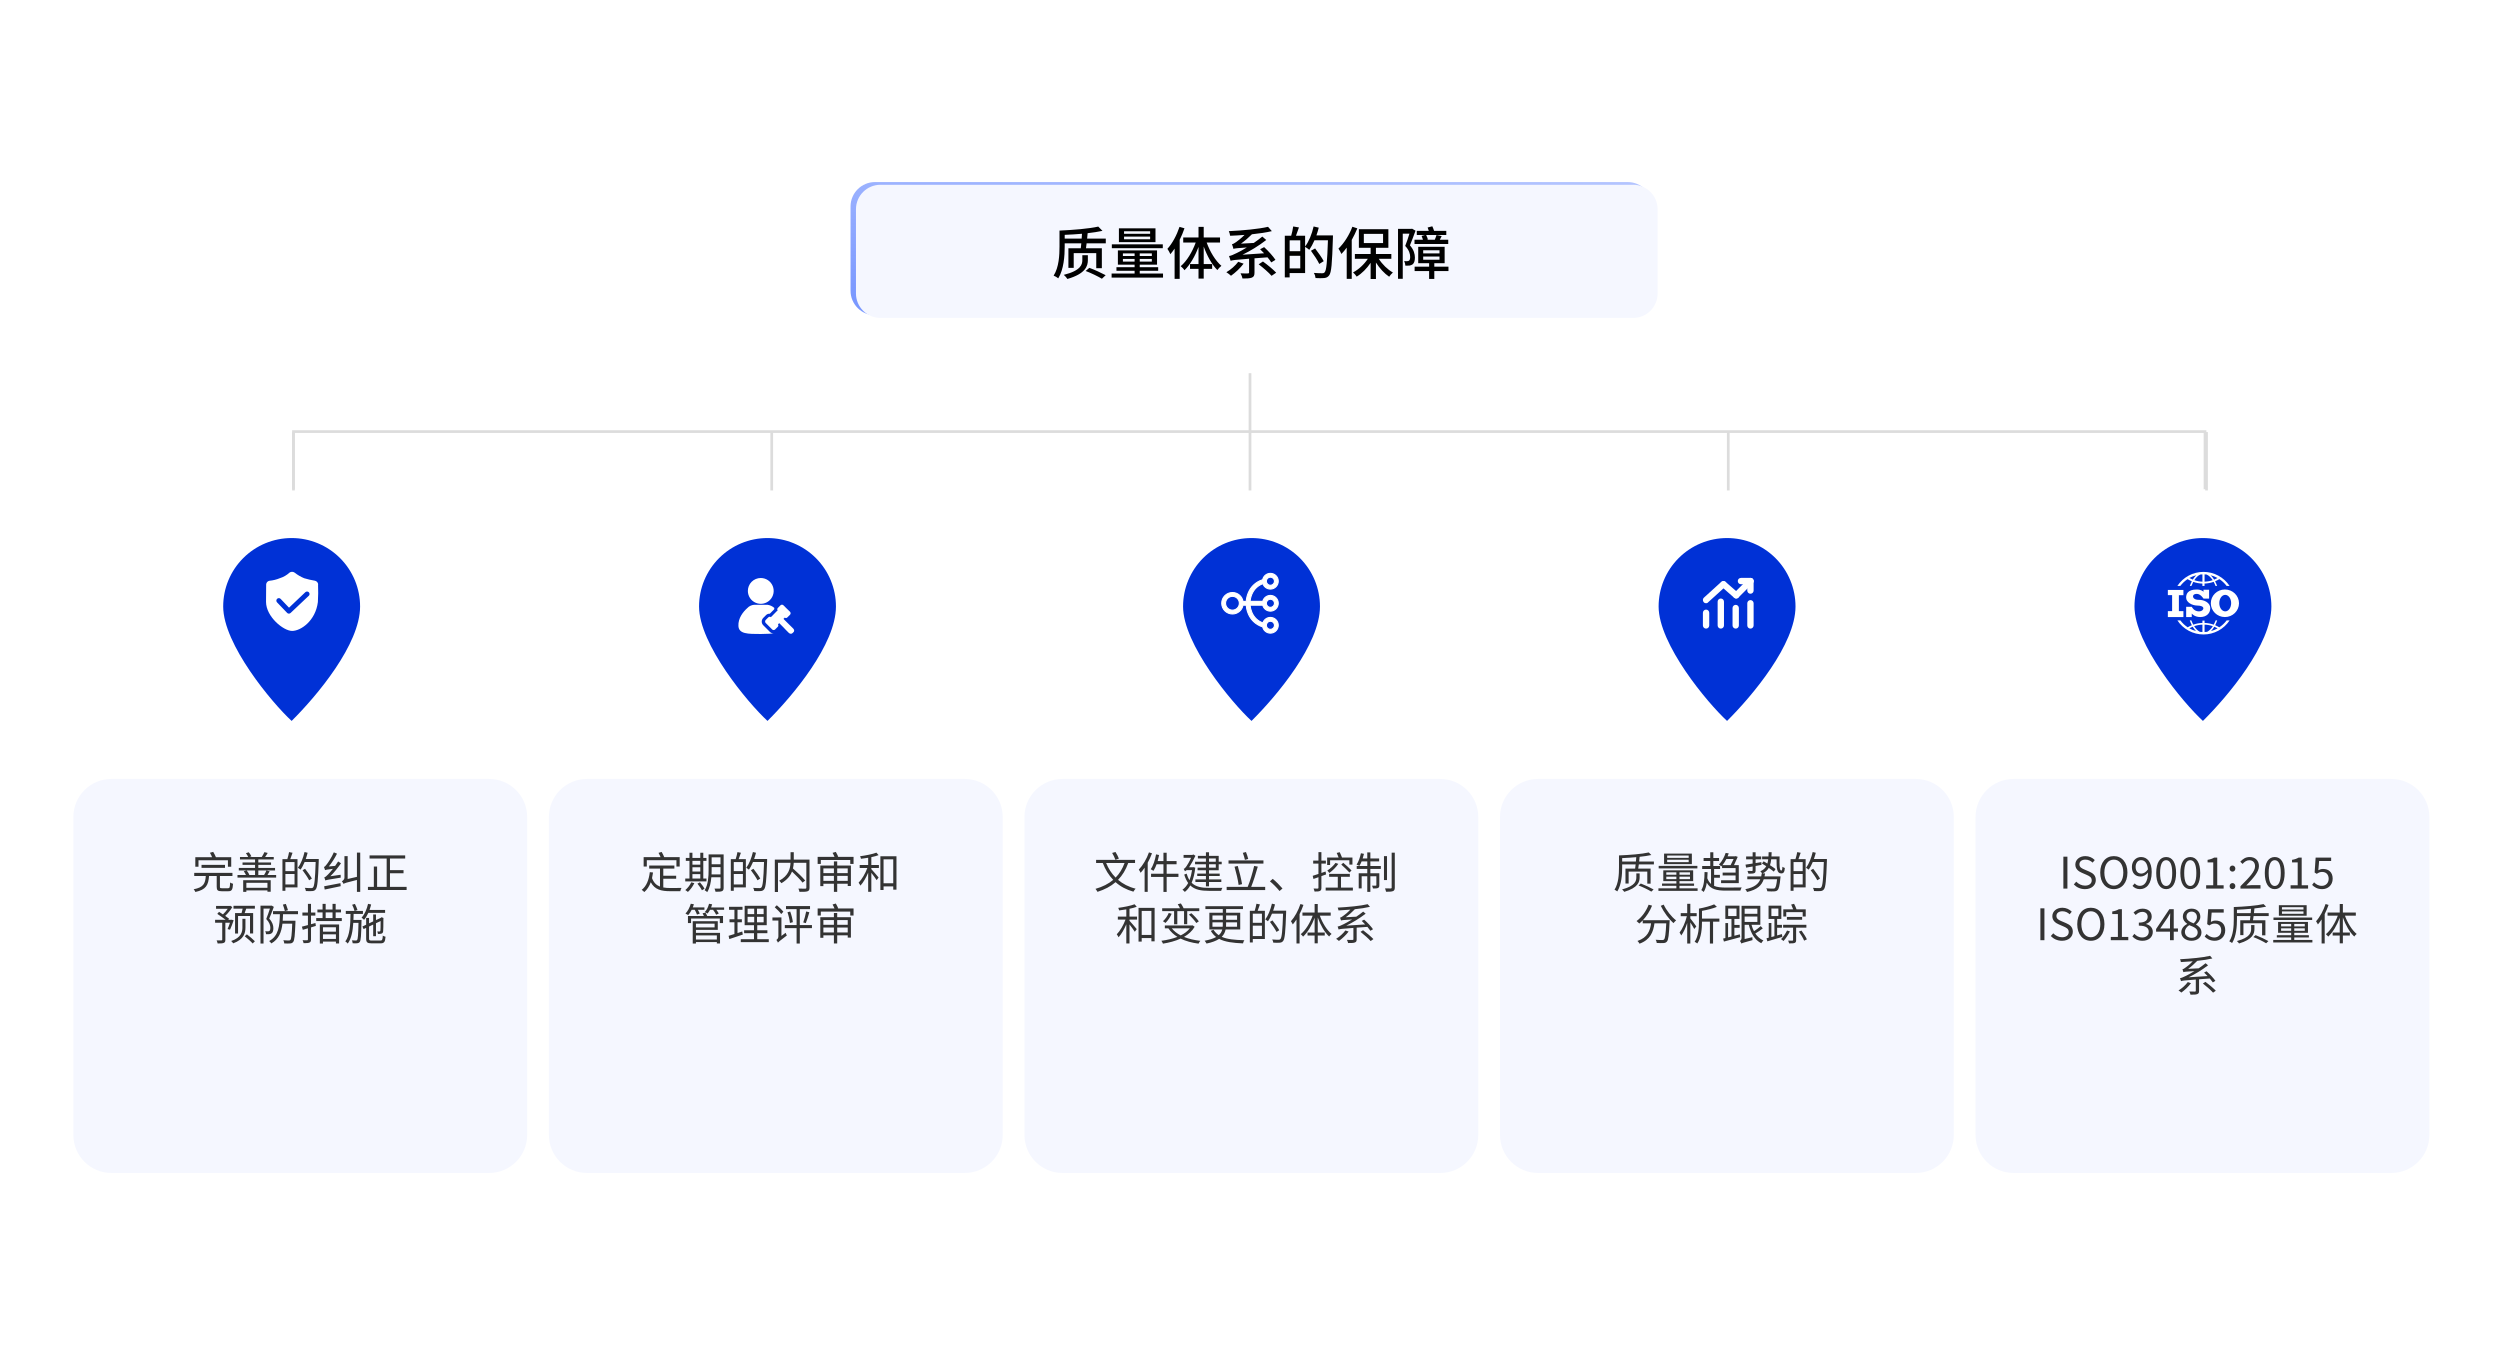 <svg width="920" height="500" viewBox="0 0 920 500" fill="none" xmlns="http://www.w3.org/2000/svg">
<path d="M900 0.313H20C8.954 0.313 0 9.267 0 20.313V479.313C0 490.359 8.954 499.313 20 499.313H900C911.046 499.313 920 490.359 920 479.313V20.313C920 9.267 911.046 0.313 900 0.313Z" fill="white"/>
<path d="M599 67H322C317.029 67 313 71.029 313 76V107C313 111.971 317.029 116 322 116H599C603.971 116 608 111.971 608 107V76C608 71.029 603.971 67 599 67Z" fill="url(#paint0_linear_1043_4407)"/>
<g filter="url(#filter0_d_1043_4407)">
<path d="M599 67H322C317.029 67 313 71.029 313 76V107C313 111.971 317.029 116 322 116H599C603.971 116 608 111.971 608 107V76C608 71.029 603.971 67 599 67Z" fill="#F5F7FF"/>
</g>
<path d="M282.44 198C285.748 198 289.024 198.651 292.08 199.917C295.136 201.183 297.913 203.038 300.252 205.377C302.591 207.716 304.447 210.493 305.712 213.549C306.978 216.606 307.63 219.881 307.63 223.189C307.63 237.1 291.815 256 282.44 265.3C275.176 258.613 257.251 237.1 257.251 223.189C257.251 216.509 259.905 210.102 264.629 205.378C269.353 200.654 275.759 198 282.44 198Z" fill="#0031D6"/>
<path d="M355 286.654H216C208.268 286.654 202 292.922 202 300.654V417.654C202 425.386 208.268 431.654 216 431.654H355C362.732 431.654 369 425.386 369 417.654V300.654C369 292.922 362.732 286.654 355 286.654Z" fill="#F5F7FF"/>
<path d="M238.028 316.552V318.888H236.86V315.416H243.084C242.892 314.92 242.588 314.312 242.332 313.848L243.484 313.512C243.836 314.104 244.236 314.888 244.428 315.416H250.124V318.888H248.924V316.552H238.028ZM244.092 323.384V326.584C244.892 326.744 245.772 326.792 246.716 326.792C247.292 326.792 250.028 326.792 250.796 326.76C250.604 327.064 250.412 327.608 250.348 327.96H246.652C243.324 327.96 240.94 327.384 239.484 324.664C238.94 326.152 238.156 327.368 237.1 328.28C236.908 328.056 236.428 327.64 236.14 327.464C237.916 326.104 238.78 323.832 239.132 320.952L240.316 321.08C240.22 321.816 240.092 322.504 239.948 323.144C240.556 324.84 241.58 325.768 242.876 326.264V319.656H238.908V318.52H248.172V319.656H244.092V322.264H248.828V323.384H244.092ZM254.812 321.688V323.288H257.708V321.688H254.812ZM257.708 316.792H254.812V318.2H257.708V316.792ZM254.812 319.16V320.728H257.708V319.16H254.812ZM259.98 323.288V324.36H252.172V323.288H253.724V316.792H252.38V315.72H253.724V313.8H254.812V315.72H257.708V313.8H258.812V315.72H259.98V316.792H258.812V323.288H259.98ZM254.38 324.696L255.516 325C254.94 326.232 254.028 327.448 253.148 328.232C252.924 328.04 252.476 327.704 252.188 327.544C253.068 326.824 253.9 325.752 254.38 324.696ZM256.652 325.192L257.58 324.696C258.22 325.416 258.956 326.408 259.26 327.064L258.3 327.624C258.012 326.984 257.292 325.944 256.652 325.192ZM261.852 321.768H265.148V319.112H261.884V320.184C261.884 320.68 261.868 321.224 261.852 321.768ZM265.148 315.496H261.884V318.04H265.148V315.496ZM266.3 314.408V326.696C266.3 327.4 266.124 327.752 265.692 327.944C265.228 328.136 264.492 328.168 263.308 328.168C263.26 327.832 263.084 327.32 262.94 327.016C263.788 327.032 264.588 327.032 264.812 327.016C265.052 327.016 265.148 326.936 265.148 326.68V322.84H261.772C261.612 324.744 261.212 326.776 260.252 328.312C260.06 328.088 259.58 327.72 259.308 327.624C260.636 325.512 260.764 322.472 260.764 320.184V314.408H266.3ZM273.388 320.584V317.24H270.028V320.584H273.388ZM270.028 325.48H273.388V321.64H270.028V325.48ZM271.372 313.576L272.652 313.816C272.38 314.6 272.092 315.48 271.82 316.168H274.476V326.552H270.028V327.816H268.94V316.168H270.732C270.972 315.4 271.26 314.328 271.372 313.576ZM282.3 316.12V316.728C282.044 324.024 281.836 326.488 281.196 327.272C280.844 327.72 280.476 327.864 279.932 327.912C279.372 327.976 278.46 327.944 277.564 327.896C277.532 327.544 277.388 327.064 277.164 326.728C278.204 326.824 279.164 326.824 279.532 326.824C279.852 326.824 280.028 326.792 280.188 326.584C280.716 326.024 280.956 323.592 281.164 317.224H277.1C276.652 318.296 276.156 319.272 275.596 320.024C275.388 319.832 274.876 319.512 274.62 319.352C275.692 317.944 276.556 315.736 277.068 313.544L278.204 313.816C278.012 314.6 277.788 315.368 277.516 316.12H282.3ZM279.772 323.32L278.764 323.944C278.284 322.984 277.212 321.4 276.332 320.248L277.26 319.704C278.156 320.84 279.26 322.376 279.772 323.32ZM297.9 316.344V326.648C297.9 327.416 297.724 327.8 297.18 327.992C296.62 328.2 295.628 328.2 294.204 328.2C294.156 327.88 293.98 327.32 293.804 327C294.924 327.048 296.012 327.048 296.348 327.032C296.636 327.016 296.732 326.92 296.732 326.632V317.512H292.092C292.06 318.168 291.98 318.872 291.804 319.592C293.388 320.984 295.34 322.856 296.316 324.04L295.34 324.808C294.524 323.736 292.924 322.104 291.452 320.728C290.86 322.264 289.708 323.752 287.564 325.016C287.388 324.76 286.988 324.328 286.716 324.12C290.236 322.248 290.812 319.608 290.908 317.512H286.3V328.248H285.132V316.344H290.924V313.608H292.108V316.344H297.9ZM311.964 319.576H308.092V321.32H311.964V319.576ZM308.092 324.152H311.964V322.328H308.092V324.152ZM303.004 324.152H306.876V322.328H303.004V324.152ZM306.876 319.576H303.004V321.32H306.876V319.576ZM308.092 316.984V318.52H313.132V326.04H311.964V325.208H308.092V328.2H306.876V325.208H303.004V326.104H301.868V318.52H306.876V316.984H308.092ZM308.204 315.32H314.108V317.928H312.892V316.472H302.06V317.928H300.892V315.32H307.1C306.908 314.872 306.636 314.28 306.38 313.848L307.58 313.496C307.9 314.056 308.284 314.792 308.46 315.24L308.204 315.32ZM320.652 315.432V318.312H323.436V319.416H320.652V319.832C321.26 320.472 322.924 322.424 323.324 322.92L322.604 323.896C322.236 323.288 321.34 322.088 320.652 321.192V328.184H319.484V321.144C318.7 323 317.66 324.808 316.636 325.912C316.492 325.592 316.188 325.112 315.964 324.824C317.18 323.608 318.46 321.416 319.18 319.416H316.364V318.312H319.484V315.656C318.588 315.8 317.692 315.928 316.844 316.04C316.78 315.752 316.652 315.368 316.508 315.096C318.62 314.808 321.116 314.328 322.524 313.768L323.324 314.696C322.588 314.968 321.644 315.224 320.652 315.432ZM325.148 325.048H328.716V316.232H325.148V325.048ZM323.98 315.096H329.9V327.4H328.716V326.2H325.148V327.512H323.98V315.096ZM255.66 334.8H254.54C254.172 335.552 253.74 336.224 253.26 336.736C253.036 336.592 252.54 336.32 252.252 336.192C253.116 335.296 253.82 333.952 254.204 332.576L255.356 332.768C255.244 333.168 255.116 333.536 254.956 333.92H259.228V334.8H256.796C257.1 335.296 257.372 335.84 257.5 336.208L256.492 336.576C256.348 336.096 255.996 335.392 255.66 334.8ZM263.804 344.224H256.108V345.76H263.804V344.224ZM262.972 339.92H256.108V341.28H262.972V339.92ZM256.108 342.192V343.296H264.972V347.2H263.804V346.688H256.108V347.232H254.924V339.008H264.14V342.192H256.108ZM258.556 336.08L259.612 335.856C259.836 336.224 260.108 336.704 260.252 337.088H266.076V339.696H264.892V338.032H254.316V339.696H253.164V337.088H259.036C258.892 336.752 258.732 336.384 258.556 336.08ZM261.692 333.936H266.476V334.816H263.628C263.996 335.296 264.332 335.808 264.508 336.176L263.548 336.624C263.34 336.128 262.876 335.408 262.412 334.816H261.292C261.004 335.344 260.684 335.824 260.348 336.192C260.14 336.016 259.66 335.776 259.372 335.632C260.092 334.88 260.636 333.744 260.924 332.592L262.076 332.784C261.964 333.184 261.836 333.552 261.692 333.936ZM273.148 342.784L273.356 343.92C271.644 344.496 269.82 345.12 268.396 345.584L268.124 344.384C268.716 344.208 269.452 343.984 270.268 343.712V339.392H268.46V338.288H270.268V334.816H268.284V333.696H273.244V334.816H271.404V338.288H273.004V339.392H271.404V343.36L273.148 342.784ZM275.116 337.392V339.424H277.548V337.392H275.116ZM275.116 334.384V336.4H277.548V334.384H275.116ZM281.02 336.4V334.384H278.572V336.4H281.02ZM281.02 339.424V337.392H278.572V339.424H281.02ZM278.668 345.616H282.908V346.704H272.604V345.616H277.468V343.424H273.836V342.336H277.468V340.464H274.028V333.344H282.156V340.464H278.668V342.336H282.396V343.424H278.668V345.616ZM288.284 335.52L287.484 336.368C287.004 335.68 285.948 334.624 285.1 333.872L285.868 333.136C286.716 333.856 287.788 334.864 288.284 335.52ZM287.564 344.416L289.132 343.264C289.212 343.568 289.42 344.032 289.564 344.256C286.924 346.272 286.508 346.592 286.284 346.896C286.188 346.624 285.916 346.144 285.708 345.888C285.996 345.728 286.444 345.312 286.444 344.624V338.752H284.252V337.616H286.444V337.6H287.564V344.416ZM298.796 340.416V341.552H294.332V347.216H293.148V341.552H288.812V340.416H293.148V334.56H289.244V333.424H298.092V334.56H294.332V340.416H298.796ZM289.788 335.712L290.796 335.44C291.26 336.688 291.66 338.288 291.772 339.36L290.7 339.648C290.588 338.576 290.22 336.96 289.788 335.712ZM296.54 339.712L295.596 339.456C295.996 338.384 296.444 336.624 296.668 335.424L297.836 335.712C297.436 337.056 296.972 338.704 296.54 339.712ZM311.964 338.576H308.092V340.32H311.964V338.576ZM308.092 343.152H311.964V341.328H308.092V343.152ZM303.004 343.152H306.876V341.328H303.004V343.152ZM306.876 338.576H303.004V340.32H306.876V338.576ZM308.092 335.984V337.52H313.132V345.04H311.964V344.208H308.092V347.2H306.876V344.208H303.004V345.104H301.868V337.52H306.876V335.984H308.092ZM308.204 334.32H314.108V336.928H312.892V335.472H302.06V336.928H300.892V334.32H307.1C306.908 333.872 306.636 333.28 306.38 332.848L307.58 332.496C307.9 333.056 308.284 333.792 308.46 334.24L308.204 334.32Z" fill="#333333"/>
<path d="M275.212 217.456C275.212 218.396 275.491 219.315 276.013 220.096C276.535 220.878 277.277 221.487 278.146 221.846C279.014 222.206 279.969 222.3 280.891 222.117C281.812 221.933 282.659 221.481 283.324 220.816C283.988 220.152 284.441 219.305 284.624 218.383C284.807 217.462 284.713 216.506 284.354 215.638C283.994 214.77 283.385 214.028 282.604 213.506C281.822 212.984 280.904 212.705 279.964 212.705C278.704 212.705 277.495 213.206 276.604 214.097C275.713 214.988 275.212 216.196 275.212 217.456ZM283.285 232.503L280.909 230.127C280.722 229.948 280.572 229.733 280.47 229.495C280.368 229.257 280.316 229 280.316 228.741C280.316 228.482 280.368 228.226 280.47 227.988C280.572 227.749 280.722 227.534 280.909 227.355L281.863 226.402C282.042 226.207 282.263 226.055 282.509 225.958C282.756 225.862 283.021 225.823 283.285 225.844L284.901 224.228C284.889 224.065 284.916 223.901 284.982 223.751C284.28 223.102 283.393 222.687 282.445 222.564H277.507C276.534 222.639 275.626 223.084 274.97 223.808C273.548 225.077 271.568 227.452 271.738 230.378C271.907 233.303 275.14 233.311 279.972 233.311C281.952 233.311 284.408 233.149 285.038 233.077C284.724 233.126 284.403 233.101 284.1 233.004C283.797 232.908 283.521 232.741 283.293 232.519L283.285 232.503Z" fill="white"/>
<path d="M291.996 231.396L289.273 228.705L288.319 227.751L288.796 227.275C288.911 227.363 289.048 227.419 289.192 227.436H289.273C289.364 227.431 289.453 227.407 289.535 227.367C289.617 227.327 289.69 227.271 289.75 227.202L290.727 226.232C290.868 226.082 290.947 225.884 290.947 225.679C290.947 225.473 290.868 225.275 290.727 225.125L289.273 223.711L288.319 222.758C288.248 222.683 288.162 222.624 288.067 222.583C287.972 222.543 287.869 222.522 287.766 222.522C287.662 222.522 287.56 222.543 287.465 222.583C287.37 222.624 287.284 222.683 287.212 222.758L286.259 223.711C286.131 223.832 286.052 223.997 286.037 224.172C286.022 224.348 286.072 224.523 286.178 224.665L285.944 224.826L283.681 227.121C283.566 227.033 283.429 226.977 283.285 226.96C283.181 226.956 283.077 226.975 282.981 227.015C282.884 227.056 282.798 227.117 282.728 227.194L281.774 228.147C281.633 228.297 281.555 228.495 281.555 228.701C281.555 228.907 281.633 229.105 281.774 229.255L284.15 231.63C284.221 231.705 284.307 231.764 284.402 231.805C284.498 231.845 284.6 231.866 284.703 231.866C284.807 231.866 284.909 231.845 285.004 231.805C285.099 231.764 285.185 231.705 285.257 231.63L286.21 230.677C286.338 230.555 286.417 230.391 286.432 230.215C286.447 230.04 286.397 229.864 286.291 229.723L286.768 229.327L288.117 230.677L289.273 231.889L290.299 232.915C290.494 233.098 290.744 233.209 291.01 233.23C291.145 233.238 291.28 233.213 291.404 233.158C291.527 233.103 291.636 233.02 291.721 232.915L291.883 232.753C291.99 232.68 292.08 232.582 292.144 232.469C292.208 232.355 292.245 232.229 292.253 232.099C292.261 231.968 292.239 231.838 292.189 231.718C292.139 231.597 292.062 231.49 291.964 231.404L291.996 231.396Z" fill="white"/>
<path d="M107.323 198C110.631 198 113.906 198.651 116.963 199.917C120.019 201.183 122.796 203.038 125.135 205.377C127.474 207.716 129.329 210.493 130.595 213.549C131.861 216.606 132.513 219.881 132.513 223.189C132.513 237.1 116.698 256 107.323 265.3C100.059 258.613 82.134 237.1 82.134 223.189C82.134 216.509 84.788 210.102 89.511 205.378C94.235 200.654 100.642 198 107.323 198Z" fill="#0031D6"/>
<path d="M180 286.654H41C33.268 286.654 27 292.922 27 300.654V417.654C27 425.386 33.268 431.654 41 431.654H180C187.732 431.654 194 425.386 194 417.654V300.654C194 292.922 187.732 286.654 180 286.654Z" fill="#F5F7FF"/>
<path d="M73.044 316.584V318.952H71.876V315.448H78.052C77.828 314.92 77.54 314.296 77.252 313.816L78.452 313.48C78.82 314.088 79.236 314.872 79.46 315.448H85.092V318.952H83.876V316.584H73.044ZM82.804 319.384H74.164V318.28H82.804V319.384ZM81.7 326.872H83.908C84.516 326.872 84.612 326.584 84.676 324.76C84.948 324.968 85.428 325.144 85.764 325.224C85.62 327.432 85.284 327.976 84.02 327.976H81.572C80.116 327.976 79.748 327.608 79.748 326.344V322.36H76.932C76.692 325.672 75.86 327.4 71.892 328.248C71.796 327.944 71.492 327.48 71.268 327.256C74.868 326.552 75.54 325.192 75.732 322.36H71.476V321.224H85.54V322.36H80.932V326.328C80.932 326.792 81.044 326.872 81.7 326.872ZM98.42 324.872H90.66V326.712H98.42V324.872ZM89.492 328.216V323.912H99.62V328.168H98.42V327.672H90.66V328.216H89.492ZM98.436 321.992H101.62V322.952H87.396V321.992H90.516C90.308 321.56 90.004 321.016 89.7 320.616L90.772 320.328C91.172 320.808 91.588 321.48 91.764 321.928L91.556 321.992H93.86V320.328H87.876V319.4H93.86V318.28H89.252V317.384H93.86V316.28H88.308V315.368H91.332C91.14 314.952 90.82 314.376 90.5 313.96L91.556 313.64C91.94 314.104 92.34 314.728 92.516 315.144L91.86 315.368H96.324C96.66 314.872 97.076 314.12 97.3 313.592L98.516 313.88C98.212 314.408 97.876 314.952 97.556 315.368H100.74V316.28H95.06V317.384H99.748V318.28H95.06V319.4H101.22V320.328H95.06V321.992H97.188C97.508 321.48 97.86 320.824 98.036 320.36L99.236 320.632C98.98 321.096 98.708 321.576 98.436 321.992ZM108.388 320.584V317.24H105.028V320.584H108.388ZM105.028 325.48H108.388V321.64H105.028V325.48ZM106.372 313.576L107.652 313.816C107.38 314.6 107.092 315.48 106.82 316.168H109.476V326.552H105.028V327.816H103.94V316.168H105.732C105.972 315.4 106.26 314.328 106.372 313.576ZM117.3 316.12V316.728C117.044 324.024 116.836 326.488 116.196 327.272C115.844 327.72 115.476 327.864 114.932 327.912C114.372 327.976 113.46 327.944 112.564 327.896C112.532 327.544 112.388 327.064 112.164 326.728C113.204 326.824 114.164 326.824 114.532 326.824C114.852 326.824 115.028 326.792 115.188 326.584C115.716 326.024 115.956 323.592 116.164 317.224H112.1C111.652 318.296 111.156 319.272 110.596 320.024C110.388 319.832 109.876 319.512 109.62 319.352C110.692 317.944 111.556 315.736 112.068 313.544L113.204 313.816C113.012 314.6 112.788 315.368 112.516 316.12H117.3ZM114.772 323.32L113.764 323.944C113.284 322.984 112.212 321.4 111.332 320.248L112.26 319.704C113.156 320.84 114.26 322.376 114.772 323.32ZM119.492 327.352L119.284 326.152C120.788 325.896 123.06 325.448 125.284 325L125.38 326.12C123.284 326.568 121.092 327.016 119.492 327.352ZM124.436 317.016L125.492 317.688C124.308 319.4 122.948 321.08 121.572 322.456L125.348 321.912C125.348 322.232 125.364 322.696 125.396 322.968C120.708 323.704 120.116 323.832 119.732 324.008C119.684 323.784 119.476 323.192 119.332 322.856C119.716 322.792 120.116 322.424 120.676 321.848C120.996 321.544 121.716 320.76 122.516 319.736C120.292 320.008 119.876 320.088 119.62 320.2C119.556 319.96 119.348 319.368 119.22 319.048C119.524 318.968 119.844 318.616 120.244 318.072C120.676 317.56 122.02 315.576 122.852 313.656L124.02 314.152C123.172 315.832 122.084 317.544 120.996 318.856L123.332 318.648C123.732 318.12 124.1 317.56 124.436 317.016ZM131.348 313.752H132.564V328.216H131.348V323.816C127.332 324.792 126.804 325.016 126.42 325.272C126.324 325 126.02 324.552 125.796 324.312C126.148 324.12 126.756 323.672 126.756 322.952V315.064H127.94V323.464L131.348 322.68V313.752ZM143.508 326.36H149.636V327.528H135.396V326.36H137.572V318.872H138.772V326.36H142.292V315.944H136.004V314.792H149.108V315.944H143.508V320.2H148.5V321.368H143.508V326.36ZM85.252 338.448L85.988 338.656C85.556 339.888 85.076 341.28 84.644 342.128L83.748 341.904C84.02 341.312 84.34 340.432 84.628 339.568H82.932V345.824C82.932 346.464 82.804 346.8 82.356 346.976C81.892 347.184 81.188 347.2 80.084 347.2C80.036 346.864 79.876 346.384 79.716 346.064C80.532 346.08 81.268 346.08 81.476 346.064C81.716 346.064 81.78 346 81.78 345.808V339.568H79.156V338.496H83.044C82.164 337.824 80.932 336.944 79.956 336.304L80.612 335.552C81.044 335.824 81.54 336.144 82.036 336.496C82.644 335.936 83.3 335.168 83.796 334.448H79.508V333.392H84.564L84.772 333.328L85.492 333.808C84.82 334.96 83.796 336.192 82.868 337.04C83.428 337.44 83.956 337.792 84.308 338.096L84.004 338.496H85.076L85.252 338.448ZM90.324 338.112V341.296C90.324 343.296 89.812 345.68 85.812 347.152C85.652 346.896 85.348 346.512 85.076 346.288C88.82 345.04 89.204 342.896 89.204 341.28V338.112H90.324ZM90.068 344.544L90.852 343.84C91.844 344.592 93.156 345.696 93.796 346.384L92.98 347.2C92.372 346.496 91.076 345.36 90.068 344.544ZM85.924 333.328H93.796V334.384H90.612C90.42 334.944 90.228 335.52 90.036 336H93.156V343.52H92.004V337.088H87.604V343.536H86.5V336H88.9C89.044 335.504 89.188 334.912 89.3 334.384H85.924V333.328ZM99.972 333.248L100.772 333.728C100.276 335.072 99.636 336.752 99.076 338.048C100.308 339.408 100.596 340.576 100.596 341.584C100.596 342.448 100.404 343.152 99.94 343.456C99.7 343.632 99.396 343.728 99.076 343.776C98.724 343.808 98.276 343.808 97.908 343.792C97.892 343.472 97.796 343.024 97.604 342.704C98.004 342.736 98.324 342.736 98.612 342.736C98.82 342.72 99.012 342.672 99.156 342.576C99.412 342.4 99.492 341.952 99.492 341.472C99.492 340.576 99.188 339.472 97.972 338.192C98.452 337.008 98.98 335.488 99.332 334.368H96.98V347.232H95.86V333.296H99.796L99.972 333.248ZM104.1 332.896L105.188 332.64C105.46 333.376 105.828 334.368 105.972 334.944L104.836 335.296C104.692 334.688 104.388 333.664 104.1 332.896ZM109.668 336.416H104.164C104.148 337.248 104.1 338.048 104.036 338.832H108.724V339.376C108.532 344.304 108.372 346.08 107.876 346.64C107.588 347.024 107.284 347.136 106.788 347.184C106.324 347.248 105.46 347.216 104.612 347.184C104.58 346.816 104.468 346.336 104.26 346C105.124 346.08 105.956 346.096 106.276 346.096C106.564 346.096 106.708 346.064 106.868 345.888C107.204 345.536 107.38 344 107.54 339.92H103.94C103.572 343.024 102.596 345.632 99.844 347.184C99.684 346.912 99.316 346.512 99.044 346.304C102.58 344.4 102.9 340.672 102.996 336.416H100.468V335.296H109.668V336.416ZM116.084 339.664L116.228 340.736L114.452 341.28V345.712C114.452 346.384 114.292 346.688 113.876 346.864C113.476 347.056 112.82 347.088 111.716 347.088C111.684 346.784 111.508 346.32 111.364 346C112.116 346.032 112.82 346.016 113.012 346.016C113.236 346.016 113.316 345.936 113.316 345.712V341.616L111.428 342.176L111.092 341.008C111.716 340.864 112.484 340.672 113.316 340.432V336.944H111.284V335.824H113.316V332.624H114.452V335.824H116.052V336.944H114.452V340.112L116.084 339.664ZM123.62 341.232H118.852V342.864H123.62V341.232ZM118.852 345.52H123.62V343.84H118.852V345.52ZM117.7 347.216V340.208H124.788V347.184H123.62V346.512H118.852V347.216H117.7ZM119.844 335.76V337.856H122.372V335.76H119.844ZM123.524 337.856H125.78V338.944H116.372V337.856H118.708V335.76H116.804V334.704H118.708V332.624H119.844V334.704H122.372V332.624H123.524V334.704H125.492V335.76H123.524V337.856ZM130.068 338.528H133.044C133.044 338.528 133.044 338.896 133.028 339.072C132.916 344.288 132.804 346.064 132.404 346.608C132.148 346.96 131.876 347.072 131.46 347.12C131.092 347.168 130.436 347.168 129.78 347.12C129.764 346.784 129.652 346.336 129.492 346.048C130.132 346.096 130.708 346.112 130.964 346.112C131.188 346.112 131.316 346.064 131.444 345.904C131.7 345.536 131.828 344 131.924 339.616H130.004C129.812 342.656 129.332 345.408 127.972 347.232C127.78 346.96 127.396 346.624 127.076 346.448C128.74 344.24 128.932 340.272 128.996 336.336H127.252V335.216H130.468C130.324 334.592 129.956 333.648 129.588 332.944L130.612 332.64C130.996 333.36 131.38 334.288 131.556 334.896L130.564 335.216H133.556V336.336H130.132C130.116 337.072 130.1 337.808 130.068 338.528ZM141.716 335.936H135.54C135.092 336.928 134.564 337.808 133.972 338.512C133.796 338.304 133.348 337.888 133.06 337.696C134.18 336.48 135.012 334.576 135.444 332.608L136.58 332.848C136.42 333.536 136.212 334.208 135.988 334.848H141.716V335.936ZM136.82 346.128H139.956C140.66 346.128 140.788 345.824 140.868 344.304C141.124 344.464 141.556 344.656 141.876 344.72C141.732 346.624 141.38 347.152 140.02 347.152H136.756C135.172 347.152 134.74 346.784 134.74 345.376V341.472L133.796 341.904L133.364 340.944L134.74 340.304V337.792H135.812V339.792L137.332 339.072V336.528H138.356V338.592L140.116 337.776L140.196 337.696L140.404 337.536L141.14 337.824L141.092 338.016C141.092 340.288 141.06 342.288 140.996 342.736C140.948 343.248 140.692 343.504 140.276 343.6C139.924 343.696 139.444 343.712 139.076 343.696C139.044 343.408 138.948 343.024 138.82 342.768C139.124 342.8 139.524 342.784 139.652 342.784C139.844 342.784 139.94 342.752 139.988 342.48C140.036 342.256 140.068 340.832 140.068 338.944L138.356 339.744V344.528H137.332V340.24L135.812 340.96V345.392C135.812 346 135.956 346.128 136.82 346.128Z" fill="#333333"/>
<path d="M117.1 215.056C117.067 214.73 116.931 214.422 116.712 214.178C116.493 213.934 116.202 213.766 115.881 213.699C114.547 213.488 113.229 213.184 111.938 212.789C110.674 212.269 109.49 211.574 108.418 210.725C108.144 210.527 107.815 210.421 107.477 210.421C107.139 210.421 106.809 210.527 106.535 210.725C105.52 211.665 104.307 212.365 102.985 212.773C101.761 213.28 100.469 213.6 99.15 213.723C98.824 213.776 98.526 213.94 98.306 214.187C98.086 214.435 97.959 214.75 97.945 215.081C97.945 215.081 97.9 218.493 97.9 221.493C97.9 226.925 104.295 232.181 107.494 232.181C110.693 232.181 116.112 228.474 116.978 221.575C117.112 219.41 117.133 217.239 117.042 215.071L117.098 215.056H117.1ZM113.618 219.252L106.938 225.567C106.792 225.707 106.603 225.793 106.401 225.813C106.2 225.833 105.998 225.785 105.827 225.676L105.652 225.527L101.966 221.687C101.878 221.599 101.807 221.494 101.76 221.379C101.713 221.263 101.69 221.139 101.692 221.015C101.694 220.89 101.722 220.767 101.773 220.653C101.824 220.539 101.897 220.437 101.989 220.352C102.081 220.268 102.188 220.203 102.306 220.161C102.424 220.119 102.548 220.102 102.673 220.11C102.797 220.118 102.919 220.151 103.03 220.207C103.142 220.263 103.24 220.341 103.321 220.437L106.356 223.628L112.372 217.924C112.552 217.759 112.79 217.672 113.035 217.682C113.279 217.693 113.509 217.8 113.674 217.98C113.84 218.16 113.927 218.399 113.916 218.643C113.906 218.887 113.798 219.117 113.618 219.283V219.252Z" fill="white"/>
<path d="M460.558 198C463.866 198 467.142 198.651 470.198 199.917C473.254 201.183 476.031 203.038 478.37 205.377C480.709 207.716 482.565 210.493 483.831 213.549C485.097 216.606 485.748 219.881 485.748 223.189C485.748 237.1 469.933 256 460.558 265.3C453.294 258.613 435.369 237.1 435.369 223.189C435.369 216.509 438.023 210.102 442.747 205.378C447.471 200.654 453.878 198 460.558 198Z" fill="#0031D6"/>
<path d="M530 286.654H391C383.268 286.654 377 292.922 377 300.654V417.654C377 425.386 383.268 431.654 391 431.654H530C537.732 431.654 544 425.386 544 417.654V300.654C544 292.922 537.732 286.654 530 286.654Z" fill="#F5F7FF"/>
<path d="M411.748 315.976L410.452 316.392C410.26 315.736 409.748 314.664 409.268 313.88L410.5 313.528C410.98 314.28 411.524 315.304 411.748 315.976ZM413.844 317.592H407.06C407.892 319.624 409.044 321.448 410.548 322.952C411.972 321.512 413.044 319.752 413.844 317.592ZM417.7 317.592H415.188C414.276 320.12 413.044 322.136 411.444 323.784C413.204 325.272 415.364 326.408 417.908 327.032C417.62 327.304 417.284 327.8 417.092 328.136C414.484 327.4 412.308 326.232 410.532 324.632C408.74 326.2 406.532 327.352 403.876 328.2C403.732 327.912 403.38 327.368 403.14 327.096C405.78 326.344 407.924 325.256 409.668 323.784C408.02 322.088 406.756 320.008 405.828 317.592H403.364V316.424H417.7V317.592ZM422.82 313.672L423.94 314.024C423.492 315.192 422.964 316.376 422.356 317.48V328.2H421.22V319.32C420.756 320.008 420.244 320.632 419.748 321.192C419.636 320.904 419.284 320.296 419.076 320.024C420.564 318.472 421.972 316.088 422.82 313.672ZM433.668 321.544V322.712H429.332V328.232H428.148V322.712H423.588V321.544H428.148V318.04H425.636C425.3 318.968 424.916 319.8 424.484 320.472C424.26 320.296 423.764 320.008 423.46 319.864C424.404 318.552 425.06 316.472 425.428 314.408L426.548 314.648C426.404 315.4 426.228 316.152 426.02 316.872H428.148V313.816H429.332V316.872H432.98V318.04H429.332V321.544H433.668ZM447.412 315.912H444.916V317.112H447.412V315.912ZM447.412 319.304V318.056H444.916V319.304H447.412ZM443.78 317.112V315.912H440.82V314.968H443.78V313.624H444.916V314.968H448.484V317.112H449.588V318.056H448.484V320.248H444.916V321.48H448.852V322.376H444.916V323.624H449.444V324.584H444.916V326.168H443.78V324.584H439.908V323.624H443.78V322.376H440.58V321.48H443.78V320.248H440.708V319.304H443.78V318.056H439.78V317.112H443.78ZM439.188 319.112L439.86 319.304C439.62 321.544 439.156 323.368 438.516 324.856C440.068 326.392 442.26 326.744 444.964 326.744C445.588 326.744 449.028 326.744 449.844 326.728C449.668 327 449.46 327.512 449.396 327.832H444.932C441.988 327.832 439.684 327.432 438.02 325.832C437.46 326.84 436.788 327.624 436.02 328.232C435.828 327.992 435.412 327.576 435.14 327.416C435.972 326.824 436.676 326.008 437.252 324.952C436.66 324.136 436.18 323.128 435.796 321.848L436.676 321.496C436.964 322.456 437.3 323.256 437.748 323.912C438.148 322.856 438.468 321.624 438.676 320.2H436.74C436.484 320.328 436.1 320.536 436.1 320.696C436.02 320.472 435.764 319.992 435.604 319.736C435.908 319.672 436.292 319.288 436.612 318.792C436.9 318.392 437.7 317.08 438.324 315.672H435.556V314.616H438.772L439.156 314.44L439.924 314.936C439.188 316.472 438.388 317.96 437.604 319.144H438.98L439.188 319.112ZM459.348 316.088L458.132 316.44C458.004 315.752 457.668 314.664 457.364 313.848L458.516 313.544C458.836 314.36 459.188 315.4 459.348 316.088ZM464.948 316.632V317.8H452.1V316.632H464.948ZM457.076 325.368L455.812 325.672C455.588 323.848 454.916 321.048 454.308 318.952L455.492 318.664C456.116 320.808 456.788 323.528 457.076 325.368ZM460.436 326.36H465.588V327.544H451.412V326.36H459.156C460.02 324.312 461.012 321 461.524 318.664L462.868 318.92C462.212 321.304 461.252 324.344 460.436 326.36ZM470.868 327.896C469.844 326.632 468.468 325.256 467.332 324.328L468.372 323.416C469.524 324.344 470.964 325.8 471.956 326.968L470.868 327.896ZM489.476 316.584V318.312H488.388V315.56H492.596C492.42 315.032 492.132 314.392 491.908 313.88L493.012 313.608C493.3 314.232 493.668 315.016 493.86 315.56H497.7V318.168H496.564V316.584H489.476ZM493.588 318.168L494.324 317.512C495.332 318.376 496.676 319.592 497.364 320.328L496.596 321.096C495.94 320.36 494.612 319.08 493.588 318.168ZM491.476 317.544L492.5 317.912C491.636 319.16 490.34 320.44 489.188 321.256C489.044 321.064 488.676 320.568 488.452 320.36C489.572 319.64 490.724 318.584 491.476 317.544ZM487.812 320.712L488.004 321.784C487.428 321.992 486.852 322.2 486.276 322.408V326.712C486.276 327.368 486.132 327.672 485.732 327.864C485.364 328.056 484.756 328.104 483.748 328.088C483.7 327.8 483.556 327.32 483.396 326.984C484.1 327 484.724 327 484.9 327C485.092 327 485.188 326.936 485.188 326.696V322.808L483.348 323.464L483.076 322.296C483.652 322.12 484.388 321.896 485.188 321.608V317.816H483.252V316.712H485.188V313.592H486.276V316.712H487.924V317.816H486.276V321.24C486.772 321.08 487.3 320.888 487.812 320.712ZM493.492 326.648H497.86V327.704H487.844V326.648H492.308V322.664H489.124V321.592H496.74V322.664H493.492V326.648ZM504.292 317V318.68H508.148V319.768H504.292V321.368H507.588V325.736C507.588 326.28 507.508 326.584 507.108 326.776C506.74 326.952 506.132 326.968 505.252 326.968C505.204 326.648 505.06 326.232 504.9 325.928C505.588 325.944 506.116 325.944 506.276 325.928C506.452 325.928 506.5 325.88 506.5 325.72V322.456H504.292V328.2H503.156V322.456H501.092V326.92H500.004V321.368H503.156V319.768H499.268V318.68H503.156V317H501.076C500.82 317.624 500.548 318.2 500.276 318.648C500.036 318.504 499.508 318.296 499.22 318.2C499.94 317.128 500.5 315.528 500.82 313.992L501.94 314.216C501.796 314.776 501.636 315.368 501.46 315.912H503.156V313.672H504.292V315.912H507.524V317H504.292ZM510.42 315.064V323.864H509.3V315.064H510.42ZM512.132 313.784H513.284V326.584C513.284 327.368 513.108 327.72 512.628 327.928C512.132 328.136 511.252 328.168 510.068 328.168C510.004 327.832 509.844 327.288 509.684 326.92C510.628 326.952 511.524 326.952 511.796 326.952C512.052 326.936 512.132 326.872 512.132 326.6V313.784ZM415.652 334.432V337.312H418.436V338.416H415.652V338.832C416.26 339.472 417.924 341.424 418.324 341.92L417.604 342.896C417.236 342.288 416.34 341.088 415.652 340.192V347.184H414.484V340.144C413.7 342 412.66 343.808 411.636 344.912C411.492 344.592 411.188 344.112 410.964 343.824C412.18 342.608 413.46 340.416 414.18 338.416H411.364V337.312H414.484V334.656C413.588 334.8 412.692 334.928 411.844 335.04C411.78 334.752 411.652 334.368 411.508 334.096C413.62 333.808 416.116 333.328 417.524 332.768L418.324 333.696C417.588 333.968 416.644 334.224 415.652 334.432ZM420.148 344.048H423.716V335.232H420.148V344.048ZM418.98 334.096H424.9V346.4H423.716V345.2H420.148V346.512H418.98V334.096ZM432.068 340.128V335.296H427.684V334.24H434.228C434.02 333.776 433.716 333.2 433.412 332.752L434.564 332.464C434.932 333.008 435.348 333.744 435.572 334.24H441.332V335.296H436.9V340.112H435.732V335.296H433.252V340.128H432.068ZM437.524 336.576L438.42 336.064C439.444 336.96 440.612 338.24 441.172 339.056L440.244 339.664C439.668 338.8 438.5 337.472 437.524 336.576ZM430.1 335.968L431.172 336.256C430.644 337.536 429.748 338.816 428.884 339.648C428.676 339.456 428.228 339.152 427.956 339.008C428.836 338.24 429.636 337.12 430.1 335.968ZM437.844 341.632H431.236C432.052 342.672 433.156 343.536 434.5 344.224C435.876 343.552 437.012 342.704 437.844 341.632ZM438.868 340.512L439.636 341.056C438.724 342.624 437.348 343.84 435.716 344.784C437.444 345.504 439.492 345.968 441.732 346.224C441.476 346.48 441.204 346.944 441.06 347.264C438.58 346.944 436.356 346.336 434.468 345.408C432.5 346.32 430.244 346.896 427.972 347.264C427.86 346.96 427.588 346.464 427.38 346.208C429.46 345.936 431.508 345.472 433.284 344.768C431.924 343.92 430.804 342.88 429.956 341.632H428.66V340.576H438.66L438.868 340.512ZM446.18 341.04H449.956C449.988 340.72 449.988 340.384 449.988 340.064V339.424H446.18V341.04ZM446.18 336.88V338.48H449.988V336.88H446.18ZM455.236 336.88H451.204V338.48H455.236V336.88ZM455.236 341.04V339.424H451.204V340.08C451.204 340.4 451.188 340.736 451.172 341.04H455.236ZM456.404 342.032H451.028C450.836 343.024 450.404 343.936 449.604 344.752C451.62 345.664 454.372 345.904 457.924 346C457.716 346.288 457.492 346.784 457.428 347.168C453.732 347.008 450.82 346.656 448.644 345.504C447.572 346.208 446.084 346.8 444.004 347.232C443.876 346.96 443.556 346.464 443.3 346.192C445.204 345.824 446.564 345.376 447.54 344.816C446.772 344.224 446.116 343.488 445.572 342.56L446.564 342.16C447.108 342.992 447.748 343.648 448.5 344.144C449.236 343.52 449.604 342.8 449.796 342.032H445.044V335.888H449.988V334.544H443.588V333.472H457.412V334.544H451.204V335.888H456.404V342.032ZM464.388 339.584V336.24H461.028V339.584H464.388ZM461.028 344.48H464.388V340.64H461.028V344.48ZM462.372 332.576L463.652 332.816C463.38 333.6 463.092 334.48 462.82 335.168H465.476V345.552H461.028V346.816H459.94V335.168H461.732C461.972 334.4 462.26 333.328 462.372 332.576ZM473.3 335.12V335.728C473.044 343.024 472.836 345.488 472.196 346.272C471.844 346.72 471.476 346.864 470.932 346.912C470.372 346.976 469.46 346.944 468.564 346.896C468.532 346.544 468.388 346.064 468.164 345.728C469.204 345.824 470.164 345.824 470.532 345.824C470.852 345.824 471.028 345.792 471.188 345.584C471.716 345.024 471.956 342.592 472.164 336.224H468.1C467.652 337.296 467.156 338.272 466.596 339.024C466.388 338.832 465.876 338.512 465.62 338.352C466.692 336.944 467.556 334.736 468.068 332.544L469.204 332.816C469.012 333.6 468.788 334.368 468.516 335.12H473.3ZM470.772 342.32L469.764 342.944C469.284 341.984 468.212 340.4 467.332 339.248L468.26 338.704C469.156 339.84 470.26 341.376 470.772 342.32ZM478.564 332.672L479.668 333.008C479.284 334.144 478.788 335.296 478.244 336.384V347.2H477.108V338.352C476.676 339.024 476.212 339.648 475.748 340.192C475.62 339.92 475.268 339.296 475.06 339.024C476.468 337.472 477.764 335.088 478.564 332.672ZM489.7 336.976H485.7C486.644 339.648 488.292 342.304 490.02 343.696C489.732 343.904 489.332 344.32 489.124 344.64C487.444 343.104 485.908 340.416 484.932 337.632V343.184H487.508V344.272H484.932V347.136H483.78V344.272H481.172V343.184H483.78V337.744C482.756 340.512 481.22 343.136 479.54 344.672C479.332 344.4 478.948 343.984 478.676 343.776C480.42 342.368 482.084 339.68 483.06 336.976H479.3V335.824H483.78V332.672H484.932V335.824H489.7V336.976ZM495.108 342.4L496.292 342.816C495.332 344.096 493.924 345.424 492.724 346.272C492.484 346.048 492.004 345.648 491.684 345.488C492.964 344.72 494.276 343.536 495.108 342.4ZM503.204 341.088L499.252 341.376V345.648C499.252 346.32 499.108 346.64 498.58 346.832C498.068 347.04 497.268 347.04 496.1 347.04C496.052 346.688 495.844 346.208 495.652 345.872C496.612 345.904 497.476 345.904 497.732 345.904C498.004 345.888 498.052 345.824 498.052 345.632V341.472C493.684 341.792 493.06 341.888 492.612 342.064C492.564 341.824 492.388 341.28 492.244 340.96C492.772 340.896 493.476 340.592 494.468 340.096C495.012 339.84 496.18 339.2 497.556 338.368C494.308 338.56 493.796 338.624 493.492 338.752C493.444 338.528 493.268 337.984 493.14 337.68C493.46 337.648 493.844 337.408 494.308 337.04C494.724 336.784 495.908 335.84 496.932 334.752C495.46 334.88 493.956 334.976 492.564 335.04C492.532 334.736 492.388 334.272 492.26 334C496.116 333.792 500.74 333.376 503.3 332.736L504.148 333.712C502.628 334.08 500.66 334.384 498.596 334.592C497.54 335.68 496.372 336.72 495.236 337.536L499.108 337.344C499.972 336.768 500.852 336.128 501.652 335.472L502.564 336.24C500.228 338.016 497.796 339.488 495.412 340.64L502.388 340.192C501.972 339.728 501.524 339.296 501.108 338.896L502.004 338.432C503.252 339.52 504.612 340.992 505.268 341.952L504.324 342.528C504.052 342.128 503.652 341.616 503.204 341.088ZM500.66 342.928L501.604 342.32C502.916 343.28 504.564 344.688 505.412 345.584L504.404 346.304C503.62 345.408 501.988 343.952 500.66 342.928Z" fill="#333333"/>
<path d="M464.675 213.324C463.332 213.764 462.177 214.451 461.242 215.373C460.435 216.175 459.796 217.13 459.363 218.182C458.946 219.177 458.694 220.231 458.611 221.308H457.516C457.488 221.308 457.456 221.308 457.429 221.313C457.268 220.398 456.79 219.57 456.079 218.974C455.368 218.377 454.47 218.049 453.542 218.049C451.365 218.054 449.596 219.818 449.596 221.995C449.596 223.042 450.011 224.046 450.752 224.786C451.492 225.526 452.495 225.942 453.542 225.942C454.465 225.94 455.358 225.616 456.067 225.025C456.776 224.434 457.256 223.613 457.424 222.706C457.456 222.71 457.484 222.71 457.516 222.71H458.611C458.652 223.293 458.799 224.507 459.363 225.845C459.817 226.927 460.449 227.876 461.242 228.655C462.177 229.581 463.337 230.268 464.679 230.708C464.968 232.042 466.146 232.995 467.507 232.995C469.102 232.995 470.395 231.698 470.399 230.103C470.399 228.508 469.102 227.216 467.507 227.211C466.21 227.211 465.11 228.068 464.744 229.242C462.842 228.527 461.476 227.216 460.678 225.346C460.324 224.505 460.102 223.615 460.023 222.706H464.702C464.859 223.331 465.221 223.886 465.729 224.283C466.237 224.68 466.863 224.896 467.507 224.897C469.102 224.897 470.395 223.6 470.399 222.005C470.399 220.41 469.102 219.113 467.507 219.113C466.862 219.113 466.236 219.328 465.728 219.725C465.22 220.122 464.859 220.678 464.702 221.303H460.023C460.064 220.795 460.206 219.809 460.66 218.723C461.457 216.821 462.837 215.496 464.757 214.777C465.147 215.968 466.256 216.775 467.507 216.78C469.102 216.78 470.395 215.483 470.399 213.888C470.404 212.297 469.107 211 467.512 211C466.132 211 464.95 211.976 464.675 213.324ZM467.512 228.623C468.332 228.623 469.002 229.292 469.002 230.113C469.002 230.933 468.332 231.602 467.512 231.602C466.692 231.602 466.027 230.938 466.022 230.113C466.022 229.288 466.692 228.623 467.512 228.623ZM453.542 224.539C452.139 224.539 451.003 223.398 450.998 221.995C450.998 220.593 452.139 219.452 453.542 219.452C454.944 219.452 456.086 220.593 456.086 221.995C456.086 223.398 454.944 224.539 453.542 224.539ZM467.512 220.524C468.332 220.524 469.002 221.193 469.002 222.014C469.002 222.834 468.332 223.503 467.512 223.503C466.692 223.503 466.027 222.839 466.022 222.014C466.022 221.189 466.692 220.524 467.512 220.524ZM468.997 213.892C468.997 214.713 468.328 215.382 467.507 215.382C466.687 215.382 466.022 214.717 466.018 213.892C466.018 213.072 466.687 212.403 467.507 212.403C468.332 212.403 468.997 213.072 468.997 213.892Z" fill="white" stroke="white" stroke-width="0.4"/>
<path d="M635.558 198C638.866 198 642.142 198.651 645.198 199.917C648.254 201.183 651.031 203.038 653.37 205.377C655.709 207.716 657.565 210.493 658.831 213.549C660.097 216.606 660.748 219.881 660.748 223.189C660.748 237.1 644.933 256 635.558 265.3C628.294 258.613 610.369 237.1 610.369 223.189C610.369 216.509 613.023 210.102 617.747 205.378C622.471 200.654 628.878 198 635.558 198Z" fill="#0031D6"/>
<path d="M705 286.654H566C558.268 286.654 552 292.922 552 300.654V417.654C552 425.386 558.268 431.654 566 431.654H705C712.732 431.654 719 425.386 719 417.654V300.654C719 292.922 712.732 286.654 705 286.654Z" fill="#F5F7FF"/>
<path d="M603.388 321.416V322.872C603.388 324.488 602.828 326.696 597.724 328.2C597.548 327.944 597.212 327.512 596.924 327.304C601.836 326.008 602.172 324.136 602.172 322.84V321.416H603.388ZM602.988 325.848L603.82 325.128C605.404 325.736 607.404 326.68 608.524 327.32L607.692 328.12C606.588 327.432 604.588 326.456 602.988 325.848ZM596.956 317.032H602.012C602.076 316.488 602.108 315.944 602.14 315.432C600.412 315.592 598.62 315.72 596.956 315.784V317.032ZM603.212 317.032H608.636V318.104H603.084C603.004 318.664 602.94 319.208 602.86 319.656H607.42V325.192H606.204V320.76H599.34V325.128H598.172V319.656H601.724C601.788 319.208 601.852 318.664 601.916 318.104H596.956V319.24C596.956 321.816 596.732 325.528 595.164 328.04C594.94 327.848 594.428 327.528 594.14 327.416C595.644 325.048 595.788 321.672 595.788 319.24V314.792C599.612 314.648 604.268 314.28 606.748 313.704L607.692 314.648C606.492 314.92 605.004 315.144 603.388 315.304C603.34 315.864 603.276 316.456 603.212 317.032ZM621.436 315.704V314.84H613.516V315.704H621.436ZM621.436 317.272V316.392H613.516V317.272H621.436ZM622.604 314.12V317.992H612.38V314.12H622.604ZM624.636 318.648V319.56H610.396V318.648H624.636ZM613.196 323.528H616.908V322.616H613.196V323.528ZM613.196 321.016V321.912H616.908V321.016H613.196ZM621.916 321.912V321.016H618.044V321.912H621.916ZM621.916 323.528V322.616H618.044V323.528H621.916ZM618.044 326.904H624.716V327.832H610.3V326.904H616.908V325.976H611.628V325.144H616.908V324.264H612.092V320.28H623.084V324.264H618.044V325.144H623.42V325.976H618.044V326.904ZM637.98 316.104H635.308C634.908 316.888 634.444 317.656 633.852 318.376H636.86C637.244 317.656 637.66 316.808 637.98 316.104ZM633.724 319.448V318.536C633.628 318.648 633.532 318.744 633.436 318.856C633.244 318.616 632.844 318.296 632.572 318.168C633.804 316.872 634.62 315.192 635.036 313.88L636.172 314.04C636.044 314.392 635.9 314.76 635.756 315.128H638.524L638.7 315.048L639.484 315.32C639.1 316.248 638.588 317.368 638.108 318.376H639.868V325H633.356V323.928H638.7V322.168H633.932V321.128H638.7V319.448H633.724ZM630.796 323V326.008C631.948 326.504 633.404 326.616 635.148 326.616C635.884 326.616 640.028 326.616 640.94 326.584C640.748 326.872 640.54 327.4 640.46 327.752H635.148C631.772 327.752 629.468 327.288 628.092 324.84C627.884 326.184 627.548 327.336 626.956 328.248C626.796 328.072 626.316 327.704 626.076 327.544C627.068 326.024 627.228 323.64 627.276 320.904L628.396 320.968C628.38 321.752 628.348 322.504 628.284 323.208C628.652 324.12 629.1 324.792 629.66 325.304V319.8H626.396V318.68H629.372V316.84H626.924V315.752H629.372V313.624H630.508V315.752H632.62V316.84H630.508V318.68H632.988V319.8H630.796V321.944H632.924V323H630.796ZM642.572 319.288L642.348 318.184C643.068 318.072 643.98 317.944 644.972 317.784V316.232H642.572V315.176H644.972V313.624H646.06V315.176H648.124V316.232H646.06V317.608C646.748 317.496 647.468 317.368 648.172 317.256L648.236 318.28C647.516 318.424 646.78 318.552 646.06 318.68V320.28C646.06 320.888 645.948 321.16 645.516 321.336C645.116 321.496 644.476 321.528 643.436 321.512C643.372 321.224 643.228 320.808 643.084 320.504C643.82 320.52 644.508 320.52 644.7 320.52C644.908 320.52 644.972 320.456 644.972 320.28V318.872L642.572 319.288ZM651.9 315.176H654.892C654.812 318.632 654.828 320.376 655.516 320.36C655.788 320.36 655.884 320.008 655.932 318.968C656.188 319.144 656.556 319.336 656.828 319.416C656.7 320.984 656.348 321.416 655.468 321.416C653.868 321.416 653.756 319.432 653.772 316.2H651.804C651.724 317.016 651.58 317.752 651.356 318.392C652.172 318.904 652.908 319.432 653.404 319.816L652.764 320.76C652.3 320.36 651.644 319.88 650.908 319.384C650.412 320.216 649.708 320.888 648.652 321.4H649.548C649.484 321.784 649.42 322.152 649.34 322.52H655.244C655.244 322.52 655.228 322.872 655.196 323.048C654.924 325.928 654.62 327.112 654.124 327.592C653.772 327.912 653.436 328.008 652.876 328.04C652.364 328.072 651.388 328.056 650.364 327.992C650.348 327.656 650.204 327.208 649.996 326.904C651.036 327 652.076 327.016 652.444 327.016C652.796 327.016 652.972 326.984 653.132 326.856C653.484 326.568 653.74 325.64 653.964 323.576H649.052C648.316 325.768 646.748 327.384 642.908 328.248C642.796 327.928 642.508 327.48 642.268 327.224C645.66 326.552 647.1 325.288 647.788 323.576H643.004V322.52H648.124C648.204 322.152 648.268 321.8 648.332 321.4H648.428C648.3 321.144 648.012 320.824 647.788 320.648C648.86 320.168 649.548 319.56 649.98 318.76C649.452 318.424 648.908 318.072 648.396 317.784L649.02 316.968C649.452 317.224 649.916 317.496 650.396 317.784C650.54 317.304 650.636 316.776 650.7 316.2H648.46V315.176H650.796C650.828 314.696 650.844 314.168 650.86 313.608H651.964C651.948 314.152 651.932 314.696 651.9 315.176ZM663.388 320.584V317.24H660.028V320.584H663.388ZM660.028 325.48H663.388V321.64H660.028V325.48ZM661.372 313.576L662.652 313.816C662.38 314.6 662.092 315.48 661.82 316.168H664.476V326.552H660.028V327.816H658.94V316.168H660.732C660.972 315.4 661.26 314.328 661.372 313.576ZM672.3 316.12V316.728C672.044 324.024 671.836 326.488 671.196 327.272C670.844 327.72 670.476 327.864 669.932 327.912C669.372 327.976 668.46 327.944 667.564 327.896C667.532 327.544 667.388 327.064 667.164 326.728C668.204 326.824 669.164 326.824 669.532 326.824C669.852 326.824 670.028 326.792 670.188 326.584C670.716 326.024 670.956 323.592 671.164 317.224H667.1C666.652 318.296 666.156 319.272 665.596 320.024C665.388 319.832 664.876 319.512 664.62 319.352C665.692 317.944 666.556 315.736 667.068 313.544L668.204 313.816C668.012 314.6 667.788 315.368 667.516 316.12H672.3ZM669.772 323.32L668.764 323.944C668.284 322.984 667.212 321.4 666.332 320.248L667.26 319.704C668.156 320.84 669.26 322.376 669.772 323.32ZM604.588 338.624H614.444C614.444 338.624 614.428 339.04 614.412 339.2C614.188 344.048 613.98 345.872 613.436 346.48C613.084 346.88 612.748 347.008 612.188 347.04C611.66 347.088 610.668 347.072 609.676 347.008C609.66 346.656 609.516 346.16 609.292 345.824C610.332 345.92 611.292 345.936 611.676 345.936C612.012 345.936 612.188 345.888 612.364 345.728C612.764 345.328 612.988 343.76 613.18 339.792H608.844C608.412 342.944 607.356 345.808 603.34 347.28C603.196 346.976 602.844 346.496 602.588 346.272C606.348 345.008 607.228 342.48 607.596 339.792H604.524V338.688C604.124 339.12 603.692 339.504 603.276 339.856C603.052 339.616 602.556 339.168 602.252 338.944C604.156 337.568 605.772 335.36 606.7 332.928L607.964 333.28C607.148 335.312 605.932 337.184 604.588 338.624ZM611.164 333.344L612.236 332.896C613.228 335.056 615.148 337.456 616.812 338.704C616.492 338.944 616.076 339.392 615.852 339.712C614.188 338.256 612.284 335.696 611.164 333.344ZM624.252 340.928L623.484 341.872C623.212 341.312 622.588 340.304 622.044 339.456V347.216H620.892V339.664C620.3 341.456 619.516 343.184 618.7 344.256C618.572 343.936 618.268 343.472 618.076 343.184C619.132 341.856 620.236 339.36 620.764 337.168H618.508V336.032H620.892V332.608H622.044V336.032H624.38V337.168H622.044V337.984C622.604 338.656 623.932 340.448 624.252 340.928ZM632.732 338.048V339.184H630.412V347.232H629.244V339.184H626.332V339.264C626.332 341.648 626.108 344.992 624.604 347.2C624.396 347.008 623.9 346.688 623.628 346.592C625.068 344.464 625.212 341.488 625.212 339.264V334.368C627.228 334 629.516 333.392 630.812 332.8L631.82 333.728C630.332 334.336 628.252 334.848 626.332 335.2V338.048H632.732ZM635.964 334.336V337.12H639.036V334.336H635.964ZM640.268 343.84L640.396 344.88C638.268 345.44 636.044 346.064 634.396 346.496L634.108 345.392L634.94 345.2V339.68H635.932V344.96L637.18 344.64V338.16H634.924V333.296H640.124V338.16H638.252V340.368H640.188V341.424H638.252V344.352C638.908 344.192 639.58 344.016 640.268 343.84ZM642.028 337.28V339.264H646.716V337.28H642.028ZM646.716 334.384H642.028V336.288H646.716V334.384ZM647.948 340.816L648.7 341.648C647.9 342.304 646.828 343.024 645.948 343.536C646.716 344.672 647.708 345.568 648.94 346.096C648.668 346.32 648.316 346.784 648.156 347.104C645.756 345.92 644.332 343.472 643.564 340.32H642.028V345.568L644.86 344.88C644.86 345.232 644.876 345.712 644.924 345.968C641.644 346.864 641.148 347.024 640.844 347.232C640.748 346.976 640.492 346.496 640.3 346.256C640.556 346.128 640.892 345.792 640.892 345.136V333.328H647.804V340.32H644.556C644.78 341.168 645.084 341.968 645.468 342.688C646.316 342.144 647.308 341.408 647.948 340.816ZM657.34 335.664V337.296H656.252V334.624H659.884C659.676 334.08 659.388 333.408 659.148 332.88L660.22 332.592C660.572 333.216 660.908 334.032 661.116 334.624H664.508V337.296H663.388V335.664H657.34ZM663.18 338.464H657.58V337.424H663.18V338.464ZM651.868 334.336V337.12H654.444V334.336H651.868ZM655.756 343.744L655.9 344.784C653.964 345.344 651.916 345.952 650.38 346.416L650.076 345.28C650.332 345.216 650.588 345.152 650.892 345.072V339.664H651.868V344.832L652.988 344.528V338.16H650.828V333.296H655.532V338.16H653.98V340.352H655.756V341.408H653.98V344.24L655.756 343.744ZM657.628 342.432L658.7 342.752C658.06 344 657.148 345.392 656.332 346.288C656.14 346.096 655.692 345.76 655.436 345.6C656.252 344.768 657.1 343.552 657.628 342.432ZM664.748 341.376H660.972V345.936C660.972 346.528 660.86 346.816 660.444 346.992C660.028 347.168 659.388 347.184 658.38 347.168C658.332 346.864 658.172 346.448 658.028 346.144C658.748 346.16 659.42 346.16 659.58 346.16C659.788 346.144 659.852 346.096 659.852 345.92V341.376H656.188V340.32H664.748V341.376ZM661.996 342.848L662.94 342.448C663.692 343.456 664.556 344.816 664.94 345.68L663.916 346.16C663.58 345.28 662.748 343.888 661.996 342.848Z" fill="#333333"/>
<path d="M627.833 231.333C627.191 231.333 626.666 230.808 626.666 230.167V225.5C626.666 224.858 627.191 224.333 627.833 224.333C628.475 224.333 629 224.858 629 225.5V230.167C629 230.808 628.475 231.333 627.833 231.333ZM633.258 231.333C632.616 231.333 632.091 230.808 632.091 230.167V221.417C632.091 220.775 632.616 220.25 633.258 220.25C633.9 220.25 634.425 220.775 634.425 221.417V230.167C634.425 230.808 633.9 231.333 633.258 231.333ZM638.741 231.333C638.1 231.333 637.575 230.808 637.575 230.167V223.75C637.575 223.108 638.1 222.583 638.741 222.583C639.383 222.583 639.908 223.108 639.908 223.75V230.167C639.908 230.808 639.383 231.333 638.741 231.333ZM644.166 231.333C643.525 231.333 643 230.808 643 230.167V222C643 221.358 643.525 220.833 644.166 220.833C644.808 220.833 645.333 221.358 645.333 222V230.167C645.333 230.808 644.808 231.333 644.166 231.333ZM627.833 222C627.541 222 627.191 221.883 626.958 221.592C626.55 221.125 626.55 220.367 627.016 219.958L633.433 214.125C633.9 213.717 634.658 213.717 635.066 214.183C635.475 214.65 635.475 215.408 635.008 215.817L628.591 221.65C628.416 221.883 628.125 222 627.833 222Z" fill="white"/>
<path d="M638.917 220.25C638.626 220.25 638.392 220.133 638.159 219.958L633.492 215.875C633.026 215.467 632.967 214.708 633.376 214.242C633.784 213.775 634.542 213.717 635.009 214.125L639.676 218.208C640.142 218.617 640.201 219.375 639.792 219.842C639.559 220.133 639.267 220.25 638.917 220.25Z" fill="white"/>
<path d="M638.917 220.25C638.625 220.25 638.333 220.133 638.1 219.9C637.633 219.433 637.633 218.733 638.1 218.267L643.35 213.017C643.817 212.55 644.517 212.55 644.983 213.017C645.45 213.483 645.45 214.183 644.983 214.65L639.733 219.9C639.5 220.133 639.208 220.25 638.917 220.25Z" fill="white"/>
<path d="M644.167 215H640.667C640.025 215 639.5 214.475 639.5 213.833C639.5 213.192 640.025 212.667 640.667 212.667H644.167C644.808 212.667 645.333 213.192 645.333 213.833C645.333 214.475 644.808 215 644.167 215Z" fill="white"/>
<path d="M644.167 218.5C643.525 218.5 643 217.975 643 217.333V213.833C643 213.192 643.525 212.667 644.167 212.667C644.808 212.667 645.333 213.192 645.333 213.833V217.333C645.333 217.975 644.808 218.5 644.167 218.5Z" fill="white"/>
<path d="M810.678 198C813.986 198 817.262 198.651 820.318 199.917C823.374 201.183 826.151 203.038 828.49 205.377C830.829 207.716 832.685 210.493 833.951 213.549C835.217 216.606 835.868 219.881 835.868 223.189C835.868 237.1 820.053 256 810.678 265.3C803.414 258.613 785.489 237.1 785.489 223.189C785.489 216.509 788.143 210.102 792.867 205.378C797.591 200.654 803.998 198 810.678 198Z" fill="#0031D6"/>
<path d="M880.002 286.654H741.002C733.27 286.654 727.002 292.922 727.002 300.654V417.654C727.002 425.386 733.27 431.654 741.002 431.654H880.002C887.734 431.654 894.002 425.386 894.002 417.654V300.654C894.002 292.922 887.734 286.654 880.002 286.654Z" fill="#F5F7FF"/>
<path d="M759.321 327V315.256H760.809V327H759.321ZM767.272 327.208C765.608 327.208 764.184 326.536 763.16 325.464L764.056 324.456C764.888 325.336 766.072 325.912 767.288 325.912C768.824 325.912 769.752 325.144 769.752 323.992C769.752 322.792 768.904 322.408 767.8 321.912L766.104 321.176C765.016 320.712 763.72 319.88 763.72 318.168C763.72 316.36 765.288 315.048 767.416 315.048C768.808 315.048 770.04 315.64 770.872 316.504L770.088 317.448C769.368 316.776 768.504 316.344 767.416 316.344C766.088 316.344 765.224 317.016 765.224 318.072C765.224 319.208 766.248 319.64 767.16 320.024L768.84 320.744C770.2 321.336 771.256 322.136 771.256 323.88C771.256 325.736 769.72 327.208 767.272 327.208ZM777.891 327.208C774.947 327.208 772.883 324.856 772.883 321.096C772.883 317.336 774.947 315.048 777.891 315.048C780.835 315.048 782.899 317.336 782.899 321.096C782.899 324.856 780.835 327.208 777.891 327.208ZM777.891 325.912C779.987 325.912 781.379 324.024 781.379 321.096C781.379 318.152 779.987 316.344 777.891 316.344C775.779 316.344 774.403 318.152 774.403 321.096C774.403 324.024 775.779 325.912 777.891 325.912ZM785.91 319.032C785.91 320.52 786.614 321.48 788.038 321.48C788.774 321.48 789.702 321.016 790.438 319.928C790.246 317.72 789.35 316.536 787.894 316.536C786.774 316.536 785.91 317.528 785.91 319.032ZM787.494 327.208C786.278 327.208 785.382 326.696 784.758 326.008L785.574 325.096C786.022 325.656 786.726 325.992 787.446 325.992C789.046 325.992 790.406 324.744 790.47 321.096C789.734 322.008 788.726 322.568 787.798 322.568C785.814 322.568 784.534 321.368 784.534 319.032C784.534 316.856 786.07 315.384 787.894 315.384C790.15 315.384 791.83 317.208 791.83 320.872C791.83 325.448 789.766 327.208 787.494 327.208ZM797.153 327.208C794.881 327.208 793.489 325.08 793.489 321.256C793.489 317.432 794.881 315.384 797.153 315.384C799.425 315.384 800.801 317.448 800.801 321.256C800.801 325.08 799.425 327.208 797.153 327.208ZM797.153 326.04C798.481 326.04 799.377 324.6 799.377 321.256C799.377 317.912 798.481 316.552 797.153 316.552C795.809 316.552 794.913 317.912 794.913 321.256C794.913 324.6 795.809 326.04 797.153 326.04ZM806.028 327.208C803.756 327.208 802.364 325.08 802.364 321.256C802.364 317.432 803.756 315.384 806.028 315.384C808.3 315.384 809.676 317.448 809.676 321.256C809.676 325.08 808.3 327.208 806.028 327.208ZM806.028 326.04C807.356 326.04 808.252 324.6 808.252 321.256C808.252 317.912 807.356 316.552 806.028 316.552C804.684 316.552 803.788 317.912 803.788 321.256C803.788 324.6 804.684 326.04 806.028 326.04ZM811.863 327V325.784H814.471V317.368H812.391V316.424C813.431 316.248 814.183 315.976 814.823 315.592H815.943V325.784H818.295V327H811.863ZM821.554 320.76C820.978 320.76 820.498 320.296 820.498 319.656C820.498 318.984 820.978 318.52 821.554 318.52C822.13 318.52 822.61 318.984 822.61 319.656C822.61 320.296 822.13 320.76 821.554 320.76ZM821.554 327.208C820.978 327.208 820.498 326.76 820.498 326.104C820.498 325.432 820.978 324.968 821.554 324.968C822.13 324.968 822.61 325.432 822.61 326.104C822.61 326.76 822.13 327.208 821.554 327.208ZM824.487 327V326.136C827.927 322.712 829.863 320.664 829.863 318.792C829.863 317.496 829.159 316.568 827.703 316.568C826.743 316.568 825.911 317.176 825.271 317.928L824.423 317.112C825.383 316.072 826.391 315.384 827.879 315.384C829.975 315.384 831.287 316.712 831.287 318.728C831.287 320.872 829.335 323 826.631 325.848C827.239 325.8 827.943 325.736 828.551 325.736H831.863V327H824.487ZM837.106 327.208C834.834 327.208 833.442 325.08 833.442 321.256C833.442 317.432 834.834 315.384 837.106 315.384C839.378 315.384 840.754 317.448 840.754 321.256C840.754 325.08 839.378 327.208 837.106 327.208ZM837.106 326.04C838.434 326.04 839.33 324.6 839.33 321.256C839.33 317.912 838.434 316.552 837.106 316.552C835.762 316.552 834.866 317.912 834.866 321.256C834.866 324.6 835.762 326.04 837.106 326.04ZM842.941 327V325.784H845.549V317.368H843.469V316.424C844.509 316.248 845.261 315.976 845.901 315.592H847.021V325.784H849.373V327H842.941ZM854.584 327.208C852.76 327.208 851.64 326.44 850.856 325.656L851.576 324.696C852.248 325.368 853.096 325.992 854.456 325.992C855.832 325.992 856.952 324.984 856.952 323.4C856.952 321.816 855.992 320.872 854.52 320.872C853.736 320.872 853.24 321.128 852.568 321.576L851.784 321.08L852.152 315.592H857.864V316.84H853.432L853.144 320.248C853.672 319.96 854.184 319.768 854.888 319.768C856.84 319.768 858.424 320.888 858.424 323.352C858.424 325.816 856.568 327.208 854.584 327.208ZM750.86 346V334.256H752.348V346H750.86ZM758.811 346.208C757.147 346.208 755.723 345.536 754.699 344.464L755.595 343.456C756.427 344.336 757.611 344.912 758.827 344.912C760.363 344.912 761.291 344.144 761.291 342.992C761.291 341.792 760.443 341.408 759.339 340.912L757.643 340.176C756.555 339.712 755.259 338.88 755.259 337.168C755.259 335.36 756.827 334.048 758.955 334.048C760.347 334.048 761.579 334.64 762.411 335.504L761.627 336.448C760.907 335.776 760.043 335.344 758.955 335.344C757.627 335.344 756.763 336.016 756.763 337.072C756.763 338.208 757.787 338.64 758.699 339.024L760.379 339.744C761.739 340.336 762.795 341.136 762.795 342.88C762.795 344.736 761.259 346.208 758.811 346.208ZM769.43 346.208C766.486 346.208 764.422 343.856 764.422 340.096C764.422 336.336 766.486 334.048 769.43 334.048C772.374 334.048 774.438 336.336 774.438 340.096C774.438 343.856 772.374 346.208 769.43 346.208ZM769.43 344.912C771.526 344.912 772.918 343.024 772.918 340.096C772.918 337.152 771.526 335.344 769.43 335.344C767.318 335.344 765.942 337.152 765.942 340.096C765.942 343.024 767.318 344.912 769.43 344.912ZM776.777 346V344.784H779.385V336.368H777.305V335.424C778.345 335.248 779.097 334.976 779.737 334.592H780.857V344.784H783.209V346H776.777ZM788.468 346.208C786.628 346.208 785.476 345.44 784.708 344.608L785.444 343.648C786.132 344.368 787.028 344.992 788.356 344.992C789.748 344.992 790.74 344.176 790.74 342.896C790.74 341.536 789.796 340.64 787.092 340.64V339.52C789.508 339.52 790.34 338.576 790.34 337.376C790.34 336.272 789.572 335.568 788.356 335.568C787.412 335.568 786.58 336.048 785.924 336.72L785.14 335.808C786.02 334.976 787.06 334.384 788.42 334.384C790.388 334.384 791.828 335.424 791.828 337.28C791.828 338.656 790.98 339.536 789.748 339.984V340.048C791.124 340.384 792.228 341.392 792.228 342.96C792.228 344.992 790.548 346.208 788.468 346.208ZM794.959 341.68H798.559V338.336C798.559 337.744 798.607 336.768 798.639 336.16H798.575C798.287 336.704 797.967 337.2 797.631 337.76L794.959 341.68ZM798.559 346V342.848H793.439V341.888L798.319 334.592H799.935V341.68H801.487V342.848H799.935V346H798.559ZM806.458 346.208C804.298 346.208 802.714 344.896 802.714 343.088C802.714 341.6 803.802 340.576 804.874 340V339.936C804.026 339.36 803.29 338.512 803.29 337.296C803.29 335.552 804.682 334.384 806.506 334.384C808.506 334.384 809.722 335.632 809.722 337.408C809.722 338.608 808.842 339.632 808.154 340.16V340.24C809.162 340.848 810.138 341.648 810.138 343.168C810.138 344.88 808.666 346.208 806.458 346.208ZM807.258 339.792C808.042 339.088 808.474 338.336 808.474 337.488C808.474 336.368 807.754 335.472 806.49 335.472C805.402 335.472 804.618 336.192 804.618 337.296C804.618 338.672 805.882 339.248 807.258 339.792ZM806.49 345.12C807.834 345.12 808.746 344.304 808.746 343.136C808.746 341.648 807.306 341.12 805.642 340.464C804.714 341.056 804.042 341.904 804.042 342.96C804.042 344.208 805.082 345.12 806.49 345.12ZM815.045 346.208C813.221 346.208 812.101 345.44 811.317 344.656L812.037 343.696C812.709 344.368 813.557 344.992 814.917 344.992C816.293 344.992 817.413 343.984 817.413 342.4C817.413 340.816 816.453 339.872 814.981 339.872C814.197 339.872 813.701 340.128 813.029 340.576L812.245 340.08L812.613 334.592H818.325V335.84H813.893L813.605 339.248C814.133 338.96 814.645 338.768 815.349 338.768C817.301 338.768 818.885 339.888 818.885 342.352C818.885 344.816 817.029 346.208 815.045 346.208ZM829.632 340.416V341.872C829.632 343.488 829.072 345.696 823.968 347.2C823.792 346.944 823.456 346.512 823.168 346.304C828.08 345.008 828.416 343.136 828.416 341.84V340.416H829.632ZM829.232 344.848L830.064 344.128C831.648 344.736 833.648 345.68 834.768 346.32L833.936 347.12C832.832 346.432 830.832 345.456 829.232 344.848ZM823.2 336.032H828.256C828.32 335.488 828.352 334.944 828.384 334.432C826.656 334.592 824.864 334.72 823.2 334.784V336.032ZM829.456 336.032H834.88V337.104H829.328C829.248 337.664 829.184 338.208 829.104 338.656H833.664V344.192H832.448V339.76H825.584V344.128H824.416V338.656H827.968C828.032 338.208 828.096 337.664 828.16 337.104H823.2V338.24C823.2 340.816 822.976 344.528 821.408 347.04C821.184 346.848 820.672 346.528 820.384 346.416C821.888 344.048 822.032 340.672 822.032 338.24V333.792C825.856 333.648 830.512 333.28 832.992 332.704L833.936 333.648C832.736 333.92 831.248 334.144 829.632 334.304C829.584 334.864 829.52 335.456 829.456 336.032ZM847.68 334.704V333.84H839.76V334.704H847.68ZM847.68 336.272V335.392H839.76V336.272H847.68ZM848.848 333.12V336.992H838.624V333.12H848.848ZM850.88 337.648V338.56H836.64V337.648H850.88ZM839.44 342.528H843.152V341.616H839.44V342.528ZM839.44 340.016V340.912H843.152V340.016H839.44ZM848.16 340.912V340.016H844.288V340.912H848.16ZM848.16 342.528V341.616H844.288V342.528H848.16ZM844.288 345.904H850.96V346.832H836.544V345.904H843.152V344.976H837.872V344.144H843.152V343.264H838.336V339.28H849.328V343.264H844.288V344.144H849.664V344.976H844.288V345.904ZM855.808 332.672L856.912 333.008C856.528 334.144 856.032 335.296 855.488 336.384V347.2H854.352V338.352C853.92 339.024 853.456 339.648 852.992 340.192C852.864 339.92 852.512 339.296 852.304 339.024C853.712 337.472 855.008 335.088 855.808 332.672ZM866.944 336.976H862.944C863.888 339.648 865.536 342.304 867.264 343.696C866.976 343.904 866.576 344.32 866.368 344.64C864.688 343.104 863.152 340.416 862.176 337.632V343.184H864.752V344.272H862.176V347.136H861.024V344.272H858.416V343.184H861.024V337.744C860 340.512 858.464 343.136 856.784 344.672C856.576 344.4 856.192 343.984 855.92 343.776C857.664 342.368 859.328 339.68 860.304 336.976H856.544V335.824H861.024V332.672H862.176V335.824H866.944V336.976ZM805.11 361.4L806.294 361.816C805.334 363.096 803.926 364.424 802.726 365.272C802.486 365.048 802.006 364.648 801.686 364.488C802.966 363.72 804.278 362.536 805.11 361.4ZM813.206 360.088L809.254 360.376V364.648C809.254 365.32 809.11 365.64 808.582 365.832C808.07 366.04 807.27 366.04 806.102 366.04C806.054 365.688 805.846 365.208 805.654 364.872C806.614 364.904 807.478 364.904 807.734 364.904C808.006 364.888 808.054 364.824 808.054 364.632V360.472C803.686 360.792 803.062 360.888 802.614 361.064C802.566 360.824 802.39 360.28 802.246 359.96C802.774 359.896 803.478 359.592 804.47 359.096C805.014 358.84 806.182 358.2 807.558 357.368C804.31 357.56 803.798 357.624 803.494 357.752C803.446 357.528 803.27 356.984 803.142 356.68C803.462 356.648 803.846 356.408 804.31 356.04C804.726 355.784 805.91 354.84 806.934 353.752C805.462 353.88 803.958 353.976 802.566 354.04C802.534 353.736 802.39 353.272 802.262 353C806.118 352.792 810.742 352.376 813.302 351.736L814.15 352.712C812.63 353.08 810.662 353.384 808.598 353.592C807.542 354.68 806.374 355.72 805.238 356.536L809.11 356.344C809.974 355.768 810.854 355.128 811.654 354.472L812.566 355.24C810.23 357.016 807.798 358.488 805.414 359.64L812.39 359.192C811.974 358.728 811.526 358.296 811.11 357.896L812.006 357.432C813.254 358.52 814.614 359.992 815.27 360.952L814.326 361.528C814.054 361.128 813.654 360.616 813.206 360.088ZM810.662 361.928L811.606 361.32C812.918 362.28 814.566 363.688 815.414 364.584L814.406 365.304C813.622 364.408 811.99 362.952 810.662 361.928Z" fill="#333333"/>
<path d="M809.168 224.987C807.354 224.987 806.569 223.295 806.569 223.295H804.508V227.075H806.569V225.789C806.569 225.789 807.529 227.075 809.687 227.075C812.03 227.075 813.378 225.648 813.378 223.798C813.378 221.763 811.132 220.724 809.176 220.741C807.273 220.759 807.027 219.764 807.027 219.456C807.027 219.148 807.248 218.548 808.463 218.548C809.802 218.548 810.885 220.275 810.885 220.275H812.946V217.033H810.885V217.782C810.727 217.597 810.04 216.936 808.384 216.936C804.904 216.936 804.499 218.786 804.499 219.913C804.499 221.623 806.622 222.829 808.604 222.846C810.004 222.855 810.841 223.225 810.841 223.895C810.859 224.194 810.445 224.987 809.168 224.987ZM813.579 222.001C813.579 224.802 815.905 227.075 818.767 227.075C821.63 227.075 823.955 224.802 823.955 222.001C823.955 219.2 821.631 216.927 818.768 216.927C815.898 216.927 813.581 219.2 813.581 222.001H813.579ZM821.066 221.948C821.066 223.631 820.088 224.987 818.89 224.987C817.684 224.987 816.697 223.622 816.697 221.948C816.697 220.266 817.675 218.91 818.881 218.91C820.088 218.91 821.066 220.275 821.066 221.948H821.066ZM805.019 213.123C805.521 213.428 806.045 213.696 806.587 213.924C806.304 214.473 806.059 215.041 805.856 215.624H806.446C806.641 215.112 806.867 214.611 807.123 214.127C808.201 214.512 809.333 214.726 810.478 214.761V215.615H811.27V214.752C812.415 214.714 813.546 214.5 814.625 214.118C814.885 214.601 815.111 215.101 815.302 215.615H815.892C815.69 215.031 815.442 214.462 815.153 213.915C815.698 213.689 816.225 213.421 816.729 213.114C817.75 213.791 818.648 214.637 819.385 215.615H820.478C819.429 214.029 818.003 212.727 816.327 211.826C814.652 210.925 812.779 210.454 810.877 210.454C808.975 210.454 807.102 210.925 805.427 211.826C803.752 212.727 802.325 214.029 801.276 215.615H802.368C803.107 214.643 804.003 213.8 805.02 213.123H805.019ZM816.056 212.709C815.656 212.936 815.241 213.136 814.813 213.307C814.461 212.714 814.028 212.171 813.528 211.695C814.411 211.919 815.262 212.26 816.056 212.707V212.709ZM812.031 211.423C812.859 211.775 813.626 212.506 814.268 213.51C813.305 213.836 812.299 214.02 811.282 214.056V211.37C811.538 211.378 811.785 211.396 812.031 211.423ZM809.732 211.423C809.979 211.396 810.234 211.378 810.49 211.37V214.056C809.473 214.021 808.467 213.837 807.504 213.51C808.137 212.506 808.902 211.775 809.731 211.423H809.732ZM806.939 213.299C806.512 213.128 806.097 212.927 805.697 212.7C806.491 212.257 807.337 211.917 808.216 211.687C807.723 212.168 807.294 212.71 806.939 213.3V213.299ZM819.403 228.308C818.656 229.306 817.741 230.168 816.699 230.853C816.212 230.555 815.702 230.296 815.175 230.079C815.471 229.508 815.724 228.917 815.932 228.309H815.352C815.156 228.848 814.921 229.372 814.646 229.875C813.564 229.491 812.429 229.274 811.281 229.233V228.387H810.489V229.233C809.341 229.27 808.205 229.487 807.124 229.875C806.85 229.371 806.614 228.847 806.419 228.308H805.838C806.05 228.914 806.303 229.506 806.595 230.078C806.068 230.295 805.558 230.554 805.072 230.852C804.032 230.166 803.12 229.305 802.376 228.307H801.276C802.323 229.898 803.75 231.205 805.427 232.109C807.104 233.012 808.98 233.486 810.885 233.486C812.791 233.486 814.666 233.012 816.343 232.109C818.021 231.205 819.447 229.898 820.495 228.307L819.403 228.308ZM805.671 231.223C806.066 230.997 806.475 230.797 806.897 230.624C807.239 231.205 807.652 231.741 808.128 232.218C807.269 231.996 806.442 231.662 805.671 231.223H805.671ZM809.547 232.509C808.773 232.122 808.059 231.39 807.442 230.431C808.425 230.093 809.452 229.903 810.49 229.867V232.588C810.164 232.571 809.856 232.544 809.547 232.509ZM812.225 232.509C811.911 232.545 811.597 232.571 811.282 232.588V229.867C812.317 229.903 813.342 230.093 814.321 230.431C813.714 231.39 812.999 232.113 812.225 232.509ZM814.867 230.633C815.288 230.806 815.698 231.006 816.093 231.232C815.32 231.671 814.494 232.009 813.635 232.236C814.117 231.76 814.532 231.221 814.868 230.633H814.867ZM803.495 224.908H801.83V219.024H803.495V217.095H797.77V219.015H799.338V224.899H797.77V227.092H803.495V224.908Z" fill="white"/>
<path d="M400.335 93.923V95.729C400.335 97.829 399.537 100.727 392.796 102.659C392.523 102.218 391.956 101.525 391.473 101.147C397.878 99.551 398.298 97.22 398.298 95.708V93.923H400.335ZM399.516 99.719L400.881 98.564C402.897 99.299 405.417 100.496 406.887 101.273L405.501 102.575C404.094 101.735 401.553 100.475 399.516 99.719ZM391.809 87.812H398.046C398.088 87.182 398.13 86.594 398.172 86.027C396.051 86.216 393.867 86.342 391.809 86.426V87.812ZM400.062 87.812H406.929V89.534H399.873C399.81 90.206 399.726 90.815 399.642 91.361H405.48V98.69H403.422V93.146H395.127V98.585H393.174V91.361H397.731C397.794 90.815 397.857 90.206 397.92 89.534H391.809V90.689C391.809 94.112 391.494 99.131 389.436 102.428C389.079 102.092 388.239 101.609 387.735 101.441C389.709 98.333 389.898 93.86 389.898 90.689V84.851C394.896 84.641 400.818 84.158 404.157 83.381L405.711 84.956C404.115 85.292 402.246 85.586 400.251 85.817C400.188 86.447 400.125 87.119 400.062 87.812ZM423.246 86.048V85.103H413.649V86.048H423.246ZM423.246 88.043V87.077H413.649V88.043H423.246ZM425.22 84.032V89.114H411.759V84.032H425.22ZM427.908 89.912V91.34H409.155V89.912H427.908ZM413.229 96.275H417.534V95.288H413.229V96.275ZM413.229 93.251V94.217H417.534V93.251H413.229ZM423.876 94.217V93.251H419.424V94.217H423.876ZM423.876 96.275V95.288H419.424V96.275H423.876ZM419.424 100.664H427.992V102.155H409.071V100.664H417.534V99.656H410.856V98.333H417.534V97.388H411.381V92.138H425.787V97.388H419.424V98.333H426.207V99.656H419.424V100.664ZM434.061 83.486L435.888 84.011C435.426 85.439 434.796 86.867 434.124 88.253V102.617H432.255V91.487C431.73 92.243 431.226 92.915 430.701 93.545C430.512 93.083 429.945 92.012 429.609 91.571C431.415 89.597 433.053 86.531 434.061 83.486ZM448.971 89.24H444.057C445.254 92.621 447.312 96.002 449.475 97.829C448.992 98.186 448.341 98.858 447.984 99.383C446.01 97.43 444.204 94.154 442.965 90.731V97.178H446.073V98.942H442.965V102.533H441.054V98.942H437.925V97.178H441.054V90.857C439.773 94.301 437.946 97.472 435.888 99.446C435.594 98.963 434.922 98.291 434.502 97.955C436.728 96.107 438.786 92.684 440.025 89.24H435.426V87.392H441.054V83.486H442.965V87.392H448.971V89.24ZM455.67 96.338L457.644 97.031C456.405 98.69 454.557 100.391 453.003 101.483C452.625 101.105 451.806 100.475 451.302 100.181C452.919 99.236 454.62 97.766 455.67 96.338ZM466.443 94.7L461.655 95.057V100.328C461.655 101.336 461.424 101.882 460.647 102.176C459.891 102.47 458.778 102.491 457.245 102.491C457.14 101.945 456.825 101.105 456.51 100.58C457.686 100.643 458.883 100.643 459.24 100.622C459.576 100.601 459.66 100.538 459.66 100.286V95.204C454.347 95.624 453.486 95.75 452.877 95.981C452.793 95.645 452.499 94.742 452.289 94.217C453.003 94.112 453.906 93.734 455.187 93.083C455.88 92.768 457.224 92.054 458.841 91.067C455.019 91.319 454.347 91.424 453.906 91.592C453.843 91.214 453.549 90.332 453.36 89.87C453.801 89.807 454.284 89.492 454.914 89.072C455.397 88.736 456.741 87.707 458.001 86.447C456.174 86.594 454.389 86.699 452.688 86.762C452.646 86.279 452.415 85.502 452.205 85.061C457.266 84.83 463.209 84.284 466.632 83.465L468.039 85.061C465.981 85.544 463.398 85.943 460.71 86.216C459.45 87.476 458.085 88.652 456.678 89.66L461.382 89.408C462.453 88.673 463.545 87.875 464.532 87.056L465.981 88.316C463.188 90.479 460.185 92.306 457.245 93.734L465.183 93.209C464.679 92.684 464.196 92.18 463.713 91.718L465.204 90.941C466.779 92.39 468.522 94.322 469.362 95.624L467.829 96.569C467.493 96.023 467.031 95.372 466.443 94.7ZM463.188 97.262L464.763 96.233C466.422 97.43 468.543 99.173 469.635 100.349L467.934 101.504C466.947 100.349 464.868 98.543 463.188 97.262ZM474.591 98.774H478.497V94.133H474.591V98.774ZM478.497 88.442H474.591V92.432H478.497V88.442ZM484.44 86.636H490.53C490.53 86.636 490.53 87.308 490.509 87.56C490.215 97.031 489.963 100.286 489.123 101.336C488.598 102.029 488.094 102.218 487.296 102.323C486.561 102.407 485.322 102.386 484.125 102.323C484.083 101.798 483.852 100.979 483.495 100.433C484.839 100.538 486.057 100.559 486.582 100.559C487.002 100.559 487.233 100.496 487.464 100.202C488.136 99.509 488.409 96.338 488.682 88.421H483.726C483.138 89.765 482.487 90.983 481.815 91.949C481.5 91.655 480.765 91.13 480.282 90.857V100.496H474.591V102.092H472.806V86.741H475.158C475.452 85.733 475.767 84.347 475.893 83.339L478.014 83.696C477.657 84.746 477.258 85.859 476.922 86.741H480.282V90.71C481.668 88.904 482.781 86.111 483.411 83.339L485.301 83.78C485.049 84.746 484.776 85.712 484.44 86.636ZM487.128 96.107L485.49 97.136C484.902 95.855 483.537 93.797 482.424 92.285L483.957 91.424C485.07 92.873 486.498 94.868 487.128 96.107ZM497.67 83.444L499.497 84.032C498.909 85.481 498.216 86.909 497.439 88.295V102.617H495.591V91.13C494.961 91.991 494.289 92.789 493.638 93.461C493.449 92.999 492.903 91.949 492.546 91.487C494.583 89.555 496.515 86.531 497.67 83.444ZM501.891 86.069V89.45H508.968V86.069H501.891ZM512.013 95.246H507.393C508.674 97.283 510.669 99.215 512.58 100.286C512.16 100.664 511.509 101.357 511.215 101.84C509.451 100.664 507.666 98.711 506.343 96.611V102.68H504.39V96.716C502.983 98.816 501.135 100.685 499.266 101.798C498.951 101.315 498.363 100.622 497.922 100.244C499.938 99.215 501.996 97.304 503.361 95.246H498.594V93.482H504.39V91.193H500.064V84.347H510.921V91.193H506.343V93.482H512.013V95.246ZM523.143 86.825L524.361 86.489H521.379V84.956H525.789C525.663 84.536 525.495 84.095 525.369 83.717L527.091 83.276C527.343 83.78 527.574 84.431 527.742 84.956H532.236V86.489H524.823C525.096 87.014 525.348 87.665 525.474 88.106L525.075 88.232H527.994C528.246 87.665 528.498 86.972 528.645 86.489L530.535 86.888C530.283 87.35 530.073 87.812 529.842 88.232H532.95V89.786H520.539V88.232H523.647C523.521 87.77 523.311 87.266 523.143 86.825ZM519.636 84.158L520.917 84.893C520.287 86.615 519.531 88.673 518.859 90.29C520.329 91.991 520.665 93.503 520.686 94.763C520.686 95.981 520.413 96.863 519.783 97.325C519.468 97.535 519.09 97.661 518.628 97.745C518.229 97.787 517.683 97.787 517.179 97.766C517.158 97.304 516.99 96.548 516.738 96.065C517.158 96.128 517.557 96.128 517.872 96.107C518.124 96.086 518.334 96.044 518.523 95.918C518.817 95.708 518.943 95.183 518.943 94.553C518.943 93.482 518.586 92.075 517.116 90.5C517.683 89.135 518.25 87.371 518.67 85.985H516.213V102.596H514.47V84.221H519.363L519.636 84.158ZM523.731 94.406V95.582H529.737V94.406H523.731ZM523.731 92.096V93.251H529.737V92.096H523.731ZM533.034 98.144V99.761H527.826V102.638H525.915V99.761H520.581V98.144H525.915V96.863H521.904V90.815H531.627V96.863H527.826V98.144H533.034Z" fill="black"/>
<path d="M108 180.039V158.822H811.445V180.039" stroke="#DCDCDC"/>
<path d="M284 159V180.486" stroke="#DCDCDC"/>
<path d="M108 159V180.486" stroke="#DCDCDC"/>
<path d="M460 159V180.486" stroke="#DCDCDC"/>
<path d="M812.002 159V180.486" stroke="#DCDCDC"/>
<path d="M636 159V180.486" stroke="#DCDCDC"/>
<path d="M460 137.332V158.818" stroke="#DCDCDC"/>
<defs>
<filter id="filter0_d_1043_4407" x="313" y="67" width="298" height="51" filterUnits="userSpaceOnUse" color-interpolation-filters="sRGB">
<feFlood flood-opacity="0" result="BackgroundImageFix"/>
<feColorMatrix in="SourceAlpha" type="matrix" values="0 0 0 0 0 0 0 0 0 0 0 0 0 0 0 0 0 0 127 0" result="hardAlpha"/>
<feOffset dx="2" dy="1"/>
<feGaussianBlur stdDeviation="0.5"/>
<feColorMatrix type="matrix" values="0 0 0 0 1 0 0 0 0 1 0 0 0 0 1 0 0 0 1 0"/>
<feBlend mode="normal" in2="BackgroundImageFix" result="effect1_dropShadow_1043_4407"/>
<feBlend mode="normal" in="SourceGraphic" in2="effect1_dropShadow_1043_4407" result="shape"/>
</filter>
<linearGradient id="paint0_linear_1043_4407" x1="338.075" y1="112.962" x2="352.179" y2="-12.753" gradientUnits="userSpaceOnUse">
<stop stop-color="#003AFF" stop-opacity="0.522"/>
<stop offset="1" stop-color="#003AFF" stop-opacity="0.141"/>
</linearGradient>
</defs>
</svg>
